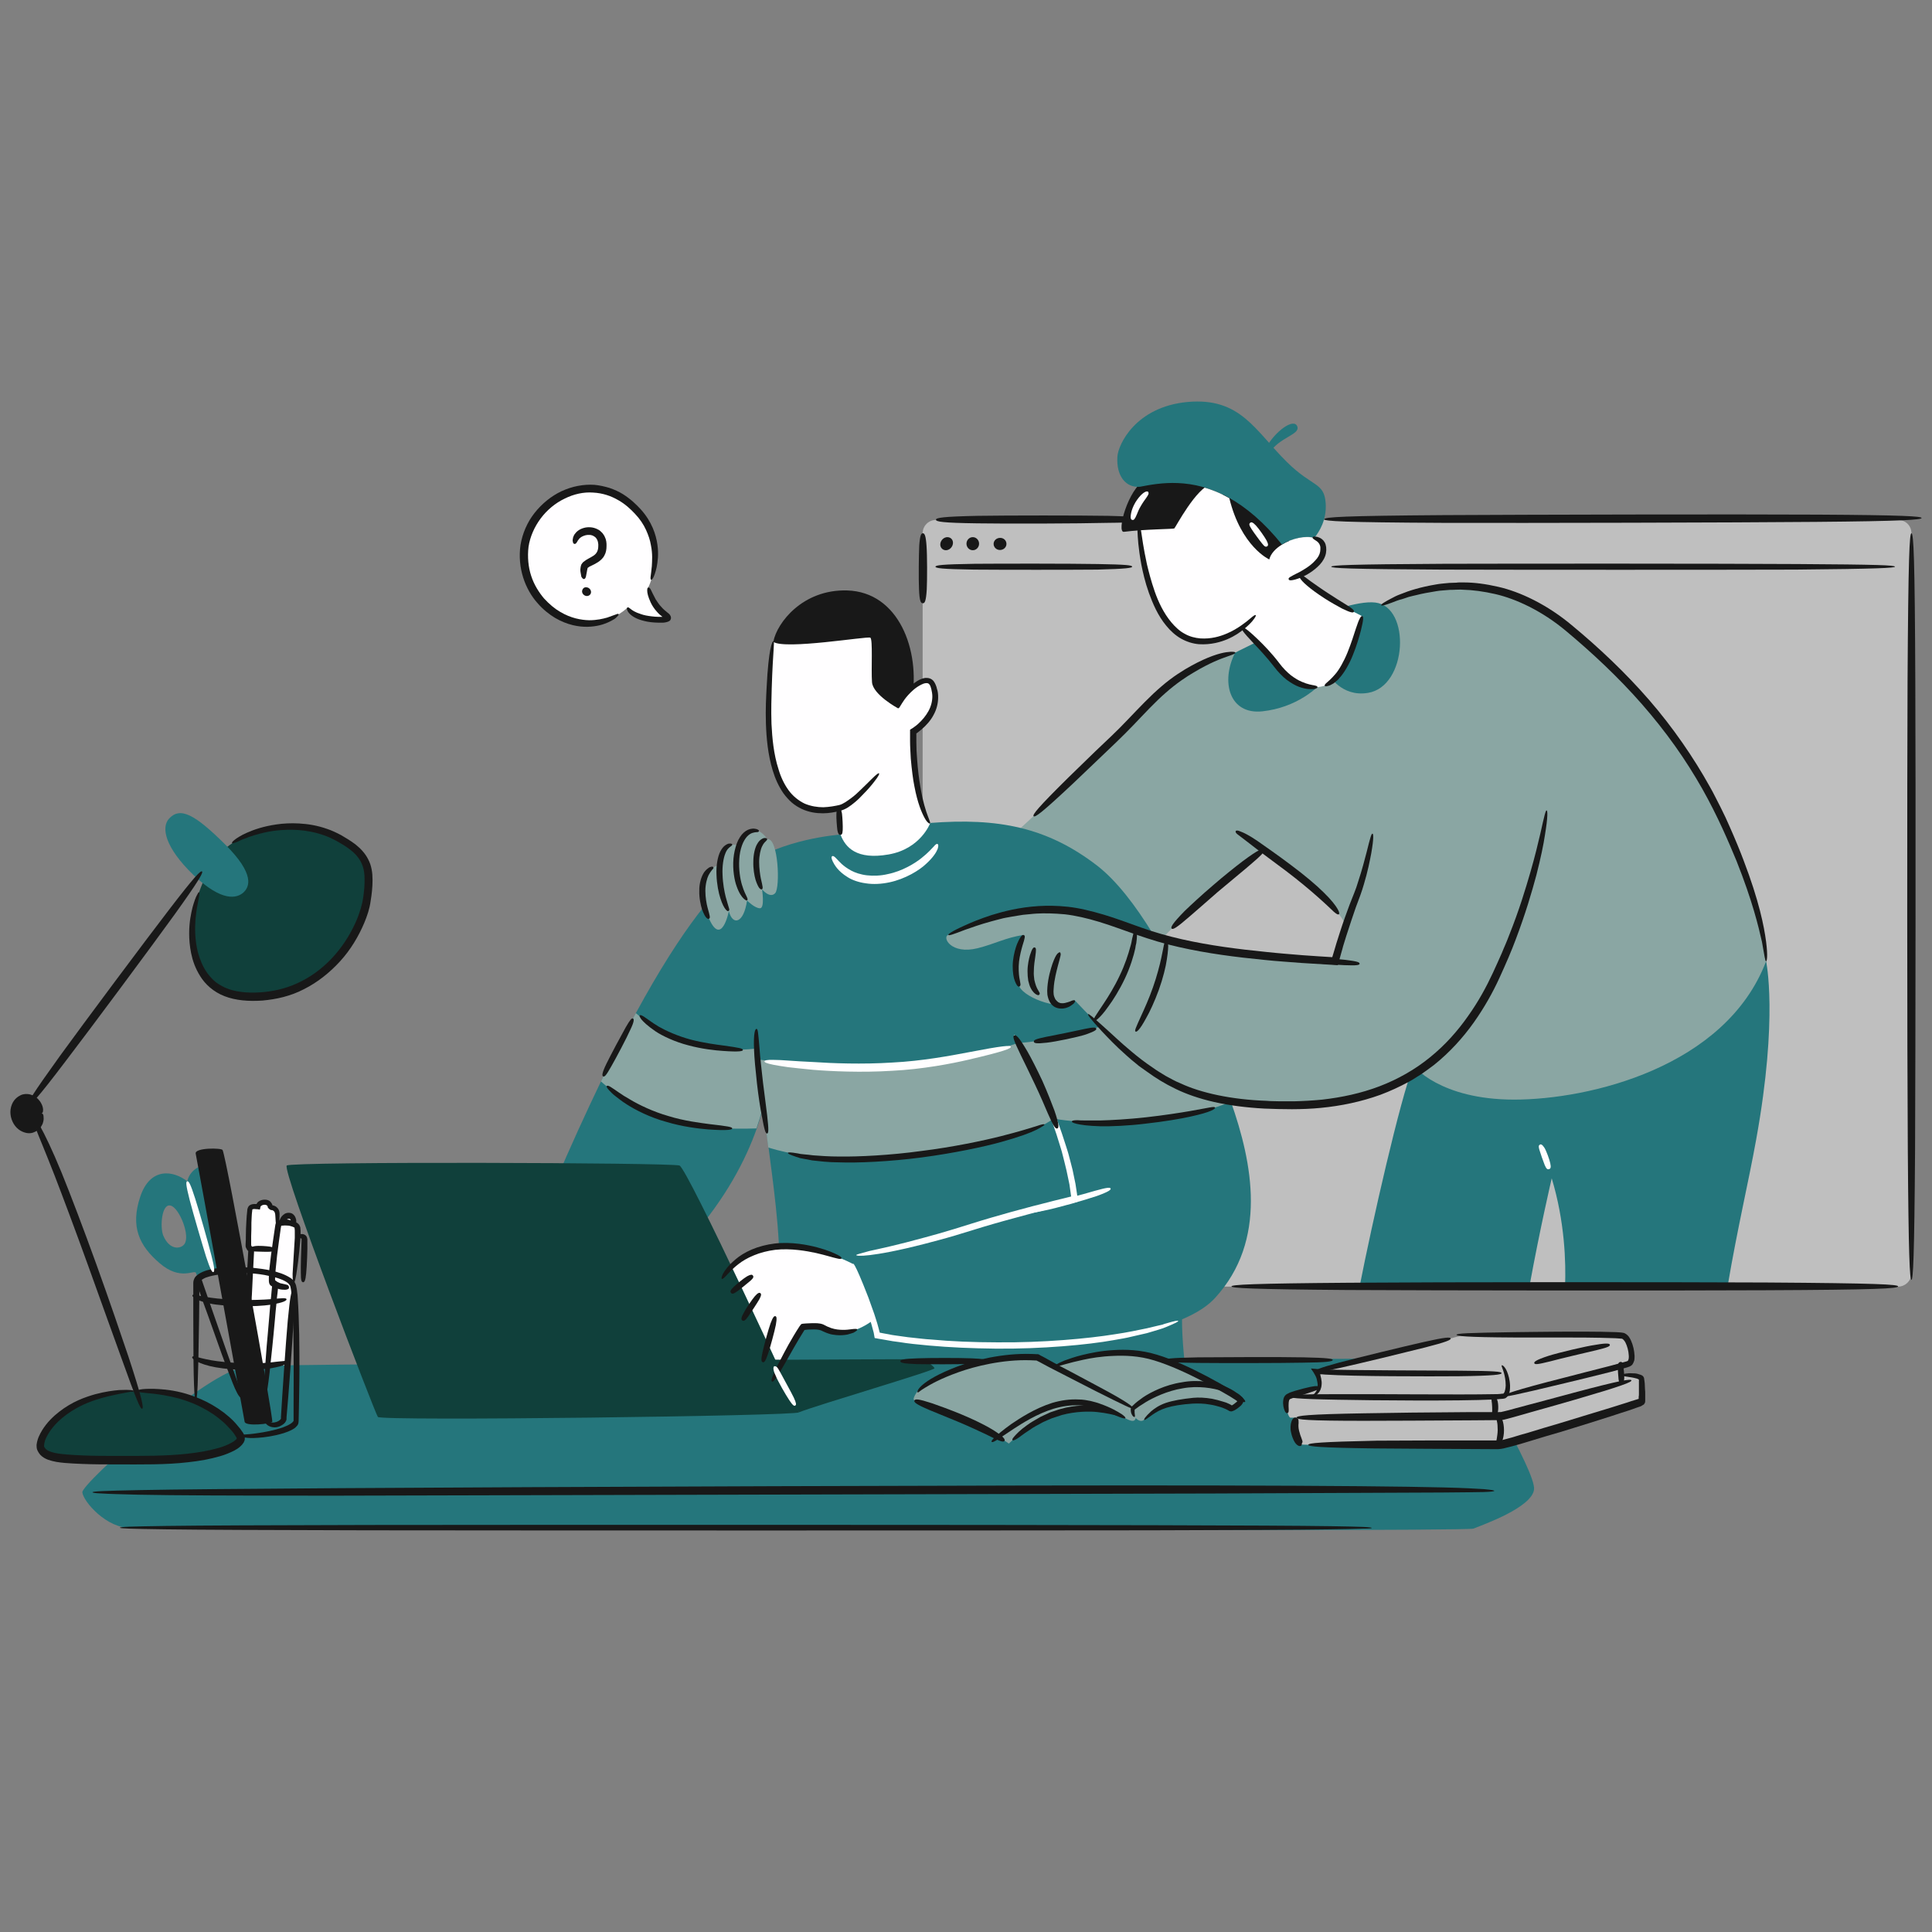 <?xml version="1.0" encoding="UTF-8"?>
<!-- Generator: Adobe Illustrator 27.7.0, SVG Export Plug-In . SVG Version: 6.00 Build 0)  -->
<svg xmlns="http://www.w3.org/2000/svg" xmlns:xlink="http://www.w3.org/1999/xlink" version="1.1" id="Layer_1" x="0px" y="0px" viewBox="0 0 384 384" style="enable-background:new 0 0 384 384;" xml:space="preserve">
<rect x="0" y="0" width="384" height="384" fill="#808080" stroke="none"/>
<style type="text/css">
	.st0{fill:#181818;}
	.st1{fill:#FFFEFF;}
	.st2{fill:#25767C;}
	.st3{fill:#10403B;}
	.st4{fill:#BFBFBF;}
	.st5{fill:#8AA6A3;}
	.st6{fill:none;stroke:#353535;stroke-width:0.2;stroke-miterlimit:10;}
</style>
<g>
	<path class="st0" d="M153.724,127.466c0.722-3.659,5.777-10.351,14.636-10.111c10.255,0.289,14.588,11.844,12.903,21.762   l-2.744,3.515c0,0-9.388-3.178-7.414-13.914C171.105,128.717,154.447,131.125,153.724,127.466z"></path>
	<path class="st1" d="M58.974,243.785c-0.096-0.144-0.289-0.289-0.481-0.385c0.048-0.77-0.337-1.589-0.867-1.733   c-0.578-0.144-1.348,0.241-1.589,1.348c-0.433,0.048-0.77,0.241-0.818,0.53c0,0.096-0.048,0.289-0.096,0.578   c0-1.444,0.048-2.407,0-2.648c-0.048-1.637-1.396-1.396-1.396-1.396c-0.096-1.685-2.407-1.204-2.504-0.193   c0,0-1.444-0.241-1.637,0.385c-0.241,0.867-0.385,7.27-0.337,7.511c0.193,0.674,0.626,0.53,0.578,1.011   c-0.048,0.481-0.53,9.774-0.53,9.774l1.878,21.81l1.155,0.385c0,0.722,0,1.156,0.048,1.3c1.348,2.407,3.996,0.867,3.996,0   s1.781-24.458,1.926-26.961C58.541,252.451,59.6,244.652,58.974,243.785z"></path>
	<path class="st2" d="M42.364,231.797c-1.444-0.77-4.478,0.193-5.152,2.985c-2.792-2.167-7.366-2.841-9.34,3.081   c-1.974,5.922-0.241,9.725,3.9,13.24c4.092,3.515,6.837,1.204,7.174,1.878c0.048,0.096,0.193,0.53,0.433,1.252   c0.915-1.107,3.852-1.685,7.174-1.733C44.867,242.052,43.038,232.182,42.364,231.797z M36.635,247.3   c-0.722,0.963-2.937,1.252-4.189-1.733c-0.674-1.637-0.337-6.548,1.541-5.922C35.672,240.174,37.886,245.663,36.635,247.3z"></path>
	<path class="st3" d="M42.605,171.085c3.9-6.163,16.225-9.051,24.602-4.574c5.826,3.129,6.692,5.681,5.826,12.085   c-0.867,6.403-7.607,18.151-20.077,19.403c-6.885,0.722-10.881-1.155-13.047-5.344C37.212,187.503,37.501,179.126,42.605,171.085z"></path>
	<path class="st4" d="M379.912,105.993v147.084c0,1.444-1.204,2.648-2.648,2.648H186.03c-1.444,0-2.648-1.155-2.648-2.648V105.993   c0-1.444,1.155-2.648,2.648-2.648h191.234C378.756,103.345,379.912,104.5,379.912,105.993z"></path>
	<path class="st1" d="M180.638,145.905c4.574-2.6,6.114-6.5,4.815-9.725c-1.204-2.937-6.307,1.733-6.933,4.622   c0,0-5.007-2.696-5.2-5.2c-0.193-2.504,0.193-8.57-0.337-8.859c-0.53-0.337-16.995,2.455-19.306,0.818   c0,0-0.674,1.926-0.963,12.662c-0.289,11.892,2.407,23.351,14.107,20.51C171.346,159.579,180.638,145.905,180.638,145.905z"></path>
	<path class="st2" d="M217.902,246.192c0,0-9.918,10.785-26.095,13.962c-6.259,1.204-13.144,0.433-19.306-0.963   c-9.774-2.263-17.621-6.114-17.621-6.114c0.289-7.848-1.396-19.21-2.118-24.939c-0.096-0.722-0.193-1.348-0.241-1.878   c-0.193-1.541-0.481-3.611-0.867-5.97c-0.433-2.937-0.915-6.355-1.204-9.677v-0.048c-0.144-2.07-0.193-4.141-0.096-6.066   c0,0,50.264-5.585,54.501-1.155c0.578,0.578,1.252,1.83,1.974,3.515c1.589,3.755,3.418,9.725,5.152,15.936   C215.11,234.108,217.902,246.192,217.902,246.192z"></path>
	<g>
		<path class="st2" d="M154.976,258.758c1.637,10.111-0.867,17.862-0.867,17.862s82.521,1.733,82.281,1.107    c-0.241-0.626-2.504-16.755-0.867-20.125L154.976,258.758z"></path>
	</g>
	<path class="st2" d="M26.187,303.678c-4.959,0.241-9.677-5.296-9.822-7.077c-0.096-1.781,24.891-24.217,32.546-24.987   c7.703-0.818,166.68-0.818,195.374-1.3c28.695-0.481,47.52-0.144,47.52-0.144s13.577,22.339,13.096,25.902   c-0.481,3.563-10.014,6.933-12.036,7.751C290.939,304.593,26.187,303.678,26.187,303.678z"></path>
	<path class="st5" d="M197.537,169.449c10.303-9.292,18.584-17.381,24.65-23.351s8.859-10.062,16.177-13.866   c7.366-3.803,9.966-2.792,24.362-2.022c0,0,4.67-7.463,15.166-11.459c10.496-3.996,22.677-3.418,33.943,5.97   c11.266,9.388,23.062,21.473,31.15,39.431c8.088,17.958,8.088,26.913,8.088,26.913s-0.915,27.395-16.61,31.198   c-15.695,3.803-47.134,0-47.134,0l-6.403-10.448c0,0-7.703-16.225-10.785-22.388c-3.081-6.114-2.022-8.57-18.777-20.462   c0,0-14.973,10.688-24.458,22.099L197.537,169.449z"></path>
	<path class="st1" d="M171.057,252.114c-2.744-1.83-9.148-4.381-14.973-4.381c-5.248,0-9.966,2.167-12.662,6.451l10.014,20.462   c0,0,5.007-9.533,6.114-10.881c0,0,2.889-0.385,3.9,0.096c1.348,0.674,5.777,3.033,12.422-3.466L171.057,252.114z"></path>
	<path class="st2" d="M241.494,257.988c-9.629,10.544-49.542,11.073-67.163,7.463c-0.241-1.396-1.011-3.803-1.878-6.307   c-1.637-4.622-3.611-9.629-3.611-9.629c3.37,0.144,14.588-2.504,23.062-5.2c8.474-2.744,21.714-5.922,21.714-5.922   c-0.626-5.537-2.167-11.122-3.948-15.984c-3.081-8.522-6.692-14.781-6.837-14.781c-0.241,0-51.179,12.662-51.179,12.662l0,0   c-0.337,1.252-0.77,2.6-1.252,4.044c-2.167,6.114-6.066,13.77-13.288,21.954l-26.961-10.833c3.274-7.703,6.403-14.492,9.292-20.51   c2.455-5.055,4.718-9.533,6.933-13.577c9.292-17.092,16.225-25.228,21.28-29.032c7.655-5.681,19.354-6.451,19.354-6.451   l17.814-2.311c13.625-1.059,23.302,0.867,33.172,8.425c7.8,6.018,15.118,19.74,20.366,31.487c1.396,3.129,2.648,6.066,3.707,8.762   c0.818,2.07,1.733,4.285,2.552,6.644C248.956,231.171,251.989,246.529,241.494,257.988z"></path>
	<path class="st3" d="M135.044,231.652c1.493,0.385,23.736,48.386,23.736,49.06c0,0.722-83.099,1.781-83.677,0.915   c-0.626-0.915-19.162-49.157-18.103-49.975C58.059,230.834,133.022,231.075,135.044,231.652z"></path>
	<path class="st1" d="M181.649,143.113c-0.481,7.077,0.674,16.658,3.226,20.51c0,0-1.878,5.103-8.281,6.211   c-6.355,1.107-8.57-1.396-9.533-3.948c0,0-0.193-6.548-0.722-8.377C165.809,155.775,181.649,143.113,181.649,143.113z"></path>
	<path class="st0" d="M243.13,96.556c0.144,0.096,11.988,6.5,13.433,11.988l-3.996,4.092   C252.567,112.637,242.119,107.1,243.13,96.556z"></path>
	<path class="st1" d="M254.06,115.526c-4.237,8.666-10.255,12.422-15.84,11.94c-5.537-0.481-9.581-6.933-11.218-17.525   c-1.011-6.548-0.77-10.833-0.433-13.144c3.996-0.77,10.399-1.926,17.766,2.215c2.359,9.677,7.944,12.181,7.944,12.181   c0.289-1.155,1.252-2.167,2.504-2.937c2.022-1.252,4.718-1.83,6.451-1.3c0.915,0.289,1.589,0.867,1.685,1.83   C263.448,112.685,256.515,115.381,254.06,115.526z"></path>
	<path class="st2" d="M245.49,129.728c-2.937,5.826-1.107,12.373,5.44,11.651c6.596-0.722,11.17-4.478,13.144-7.318   c0,0,2.504,4.526,7.8,3.659c7.896-1.252,8.57-17.092,1.492-17.958C266.337,118.896,245.49,129.728,245.49,129.728z"></path>
	<g>
		<path class="st1" d="M258.2,114.178c3.37,3.755,12.518,8.281,12.518,8.281c-0.963,3.178-2.889,12.133-7.463,13.818    c-1.926,0.722-6.018,0.481-9.436-3.996c-3.418-4.526-10.496-10.736-10.496-10.736l12.036-9.677L258.2,114.178z"></path>
	</g>
	<path class="st0" d="M223.391,105.704c4.141-0.53,9.725-0.53,10.014-0.674c0.241-0.193,4.333-8.088,7.414-8.859   c0,0-2.648-4.766-13.24-0.77C224.209,97.182,221.85,105.896,223.391,105.704z"></path>
	<path class="st2" d="M261.233,106.908c-1.733-0.53-4.478,0.096-6.451,1.3c-3.611-4.478-7.126-7.366-10.448-9.244   c-7.414-4.141-13.818-2.985-17.766-2.215c-2.792,0.241-4.718-2.118-4.478-5.97c0.144-2.455,3.659-9.918,13.914-10.881   c10.592-0.963,13.433,5.681,19.788,11.94c5.103,5.055,7.414,3.948,7.703,8.233C263.689,103.345,262.244,105.656,261.233,106.908z"></path>
	<path class="st2" d="M251.7,88.901c1.733-3.178,5.537-5.97,6.163-4.092c0.53,1.589-3.611,2.118-5.537,5.2L251.7,88.901z"></path>
	<path class="st2" d="M349.051,226.501c-1.541,8.57-3.659,17.284-5.681,29.176h-32.306c0.193-4.718-0.048-12.903-2.648-21.473   c0,0-2.311,9.87-4.429,21.473h-33.75c2.504-12.759,8.04-37.168,10.688-43.861c0,0,5.2,6.74,20.028,6.74   c14.877,0,42.031-6.403,50.071-27.491C351.024,191.066,353.48,202.091,349.051,226.501z"></path>
	<path class="st5" d="M307.357,161.119c0,0-1.878,15.695-10.255,33.269c-8.377,17.573-21.81,25.421-41.116,25.325   c-19.258-0.096-26.48-4.574-38.516-16.899c-1.252-1.252-2.504-2.6-3.9-4.044c-2.07,2.455-9.774-0.241-10.977-2.696   c-1.348-2.841-0.818-6.74,0.867-10.255c-3.707,0.578-5.537,1.733-9.148,2.648c-5.248,1.3-7.077-2.118-5.874-2.648   c4.574-2.167,15.599-7.126,27.539-4.092c3.755,0.963,6.548,2.07,9.629,3.178c6.74,2.407,15.214,4.815,39.527,6.163   c0,0,1.878-6.837,4.141-12.47c2.263-5.633,3.515-13.384,3.611-14.877C273.029,162.275,286.847,149.516,307.357,161.119z"></path>
	<path class="st0" d="M189.4,108.063c-0.096,0.722-0.722,1.3-1.396,1.3c-0.674,0-1.204-0.578-1.107-1.3s0.722-1.3,1.396-1.3   C189.015,106.763,189.496,107.341,189.4,108.063z"></path>
	<path class="st0" d="M200.04,108.111c0,0.674-0.578,1.204-1.3,1.204c-0.674,0-1.252-0.53-1.252-1.204   c0-0.674,0.578-1.204,1.3-1.204C199.511,106.908,200.04,107.437,200.04,108.111z"></path>
	<ellipse class="st0" cx="193.348" cy="108.063" rx="1.252" ry="1.3"></ellipse>
	<path class="st1" d="M124.741,120.773c1.011,2.648,7.944,2.792,7.992,2.118c0.096-0.674-2.744-1.252-3.9-6.114   c0,0,4.911-9.533-3.611-16.755c-8.907-7.511-20.51,0.144-21.04,9.485C103.605,120.629,115.978,128.525,124.741,120.773z"></path>
	<path class="st0" d="M115.689,117.596c0.048,0.481,0.481,0.867,0.963,0.867c0.481,0,0.867-0.385,0.818-0.867   c-0.048-0.481-0.481-0.867-0.963-0.867C116.026,116.681,115.689,117.114,115.689,117.596z"></path>
	<path class="st5" d="M143.036,171.904c-2.504,0.53-4.959,3.659-2.311,10.207c2.648,6.548,4.141-1.011,4.141-1.011   c0.77,2.985,2.985,2.407,3.611-2.118c0,0,1.589,1.589,2.6,1.541c0.963-0.048,0.385-3.755,0.385-3.755s1.541,1.878,2.6,0.77   s0.626-11.122-1.541-10.736c0,0-2.985-4.911-5.874,1.3C146.599,168.149,143.806,166.415,143.036,171.904z"></path>
	<path class="st3" d="M158.78,280.713c3.9-1.541,26.961-8.281,26.961-8.762c0-0.241-1.685-1.637-2.359-1.733   c-1.252-0.193-29.08,0.144-29.706,0C153.05,270.073,158.78,280.713,158.78,280.713z"></path>
	<path class="st5" d="M206.203,269.735c4.574,2.552,18.488,9.581,18.969,10.207c0.481,0.626,0.915,1.444,0.433,2.215   c-0.433,0.77-2.263-0.433-2.937-0.915c-0.674-0.433-11.41-5.007-22.147,5.681c-4.285-3.033-10.062-5.392-18.777-8.618   c-0.674-0.241,1.107-2.6,1.685-2.937C183.96,275.08,194.022,268.917,206.203,269.735z"></path>
	<path class="st5" d="M208.225,272.239c4.959-2.504,14.01-4.526,20.895-2.552c6.885,1.926,17.284,8.185,17.525,8.618   c0.241,0.481-1.733,1.878-1.974,1.637s-3.611-2.022-8.233-1.493c-4.622,0.53-6.403,1.204-9.003,3.707   c-0.915,0.915-2.648-0.77-2.215-2.263C224.835,279.316,208.225,272.239,208.225,272.239z"></path>
	<path class="st4" d="M326.278,274.02c-0.096-0.289-1.204-0.77-3.948-0.722c-0.048-0.481-0.048-1.059-0.144-1.733   c0.915-0.241,1.541-0.433,1.733-0.53c1.204-0.626,0.193-5.152-1.204-5.585c-1.589-0.481-26.913,0.193-32.546,0.096   c0,0-16.032,4.141-28.647,6.981c0,0,0.048,0.048,0.144,0.144c0.53,0.626,0.867,1.926,0.578,3.033   c-2.215,0.578-5.344,1.444-6.114,1.83c-1.156,0.626-0.144,4.189,0.337,4.237c0.048,0,0.481,0,1.204,0   c-1.107,2.359,0.53,5.2,1.011,5.344c0.53,0.144,38.131,0.048,39.335,0.096c1.156,0.048,28.021-8.281,28.213-8.522   C326.47,278.498,326.374,274.357,326.278,274.02z"></path>
	<path class="st0" d="M8.229,221.301c0.144,1.733-0.963,3.129-2.407,3.129c-1.493,0-2.744-1.396-2.889-3.129   c-0.144-1.733,0.963-3.129,2.407-3.129C6.833,218.172,8.132,219.568,8.229,221.301z"></path>
	<path class="st3" d="M8.084,287.934c1.059,2.263,4.622,2.359,20.366,2.359s19.595-3.274,19.403-4.429   c-0.193-1.155-6.114-9.773-20.606-9.388C11.695,276.909,7.266,286.153,8.084,287.934z"></path>
	<path class="st2" d="M33.601,162.708c2.215-2.407,5.103-0.867,11.122,5.103c6.018,5.97,4.863,8.474,3.659,9.581   c-1.252,1.107-4.141,2.022-9.918-3.466C32.735,168.389,32.013,164.441,33.601,162.708z"></path>
	<path class="st0" d="M38.897,229.293c-0.241-1.204,5.103-1.155,5.344-0.722c0.818,1.637,10.159,53.586,9.87,54.019   c-0.337,0.433-5.296,0.963-5.489,0C48.43,281.627,39.379,231.652,38.897,229.293z"></path>
	<g>
		<path class="st5" d="M244.671,218.942c-8.04,3.611-23.928,4.815-32.739,3.755c-0.818-0.096-1.589-0.193-2.263-0.337    c-0.096,0-0.144-0.048-0.241-0.048c-8.666,6.403-39.287,11.17-56.715,5.777c-0.096-0.722-0.193-1.348-0.241-1.878    c-0.193-1.541-0.481-3.611-0.867-5.97c-0.337,1.252-0.77,2.6-1.252,4.044c-10.64,0.337-21.232-0.77-30.909-9.34    c2.455-5.055,4.718-9.533,6.933-13.577c5.777,4.959,15.695,8.137,23.928,7.029l0.144,2.118v0.048    c25.758,3.322,39.287,0.818,51.997-3.274c1.252-0.048,2.744-0.241,4.333-0.481c4.815-0.818,10.351-2.359,11.892-2.744l19.74-0.481    c1.396,3.129,2.648,6.066,3.707,8.762C242.938,214.368,243.853,216.631,244.671,218.942z"></path>
	</g>
	<g>
		<path class="st0" d="M351.024,191.066c0.144,0,0.385-0.915,0-3.9c-0.385-2.985-1.396-8.137-4.478-16.177    c-0.722-1.926-1.637-4.141-2.744-6.644c-0.53-1.252-1.155-2.552-1.829-3.9c-0.722-1.348-1.348-2.744-2.167-4.141    c-3.129-5.633-7.27-11.699-12.036-17.188c-4.766-5.489-10.111-10.496-15.166-14.684c-5.055-4.285-10.544-6.837-14.829-7.8    c-2.504-0.578-4.766-0.867-6.837-0.867c-0.241,0-0.53,0-0.77,0s-0.481,0-0.722,0.048c-0.481,0-0.963,0.048-1.396,0.048    c-0.915,0.096-1.781,0.144-2.552,0.289c-3.178,0.53-5.44,1.252-7.077,1.926c-0.818,0.289-1.444,0.626-1.974,0.915    c-0.53,0.289-0.915,0.481-1.204,0.674c-0.578,0.337-0.77,0.53-0.722,0.626s0.289,0.096,0.915-0.096    c0.337-0.096,0.722-0.241,1.252-0.433c0.53-0.193,1.156-0.481,1.974-0.674c0.385-0.144,0.818-0.241,1.3-0.433    c0.481-0.144,1.011-0.241,1.589-0.385c1.107-0.289,2.455-0.53,3.948-0.77c0.77-0.144,1.589-0.144,2.455-0.241    c0.433-0.048,0.867,0,1.348-0.048c0.481,0,0.915-0.048,1.444,0c1.974,0.048,4.14,0.337,6.451,0.867    c3.996,0.915,9.244,3.274,14.155,7.414c4.959,4.141,10.255,9.051,14.973,14.444c2.359,2.696,4.574,5.489,6.596,8.329    c2.022,2.841,3.804,5.681,5.392,8.474c3.129,5.537,5.296,10.688,6.837,14.396c3.178,7.992,4.381,13.096,5.055,16.081    C350.736,190.151,350.832,191.066,351.024,191.066z"></path>
	</g>
	<g>
		<path class="st0" d="M245.538,129.728c0-0.144-0.433-0.289-1.781-0.096c-1.348,0.193-3.659,0.867-6.981,2.696    c-1.589,0.867-3.755,2.215-5.922,4.092c-2.215,1.878-4.381,4.189-6.596,6.5c-2.167,2.311-4.526,4.478-6.596,6.451    c-2.07,2.022-3.852,3.755-5.2,5.055c-6.259,6.163-7.27,7.511-7.029,7.8c0.289,0.289,1.589-0.626,7.992-6.644    c1.348-1.3,3.178-3.033,5.248-5.007c2.07-1.974,4.381-4.141,6.596-6.451c2.215-2.311,4.333-4.622,6.451-6.451    c2.07-1.83,4.092-3.178,5.585-4.044c3.226-1.926,5.344-2.696,6.596-3.129C245.153,130.066,245.538,129.921,245.538,129.728z"></path>
	</g>
	<g>
		<path class="st0" d="M232.875,184.566c0.241,0.241,0.915-0.096,3.515-2.359c1.252-1.059,3.418-2.985,5.633-4.911    c2.263-1.878,4.478-3.755,5.826-4.863c3.081-2.6,3.611-3.226,3.37-3.563c-0.241-0.289-1.011-0.096-4.237,2.311    c-1.396,1.059-3.707,2.889-5.922,4.815c-2.263,1.926-4.381,3.9-5.585,5.055C232.972,183.603,232.635,184.325,232.875,184.566z"></path>
	</g>
	<g>
		<path class="st0" d="M216.265,201.562c-0.144,0.096,0.433,0.915,2.696,3.37c1.155,1.204,2.696,2.889,5.007,4.911    c0.578,0.53,1.204,1.059,1.878,1.589c0.337,0.289,0.674,0.578,1.059,0.818c0.385,0.289,0.77,0.53,1.155,0.818    c1.589,1.155,3.418,2.311,5.633,3.37c2.07,1.011,4.67,1.926,7.655,2.6c2.985,0.674,6.355,1.107,9.918,1.3    c3.563,0.144,7.414,0.241,11.314-0.144c3.948-0.385,7.944-1.204,11.796-2.6c1.926-0.722,3.803-1.589,5.585-2.552    c0.915-0.481,1.733-1.059,2.6-1.589c0.818-0.578,1.637-1.155,2.455-1.781c3.129-2.504,5.777-5.44,7.896-8.425    s3.803-6.018,5.103-8.859c1.3-2.841,2.407-5.392,3.226-7.607c1.974-5.2,3.226-9.485,4.141-12.903    c0.867-3.418,1.396-5.97,1.685-7.896c0.626-3.803,0.53-4.863,0.337-4.911c-0.193-0.048-0.433,0.963-1.252,4.622    c-0.433,1.83-1.011,4.333-1.974,7.655c-0.963,3.322-2.215,7.511-4.237,12.566c-0.193,0.53-0.433,1.107-0.674,1.685    c-0.241,0.578-0.53,1.204-0.77,1.83c-0.53,1.252-1.156,2.552-1.781,3.948c-1.3,2.792-2.889,5.729-4.959,8.618    c-2.022,2.889-4.526,5.729-7.511,8.137c-2.937,2.407-6.403,4.381-10.062,5.777c-3.659,1.396-7.559,2.215-11.362,2.648    c-1.926,0.193-3.803,0.289-5.633,0.337c-0.915,0-1.83,0-2.744,0c-0.915-0.048-1.781,0-2.696-0.096    c-7.029-0.241-13.096-1.589-17.092-3.466c-1.107-0.433-2.07-1.011-2.985-1.493c-0.915-0.578-1.781-1.059-2.552-1.637    c-1.589-1.059-2.937-2.118-4.141-3.129c-0.578-0.481-1.107-0.963-1.637-1.396c-0.481-0.433-0.963-0.867-1.396-1.252    c-0.867-0.77-1.589-1.493-2.215-2.022C217.18,202.091,216.41,201.465,216.265,201.562z"></path>
	</g>
	<g>
		<path class="st0" d="M202.64,196.073c0.096-0.048,0.193-0.193,0.193-0.433c-0.048-0.289-0.096-0.674-0.241-1.396    c-0.096-0.674-0.193-1.878-0.048-3.129c0.144-1.204,0.481-2.455,0.674-3.129c0.53-1.637,0.578-2.022,0.289-2.118    c-0.241-0.144-0.626,0.048-1.348,1.733c-0.289,0.722-0.674,2.022-0.818,3.37c-0.144,1.348,0,2.696,0.193,3.466    c0.241,0.818,0.481,1.252,0.674,1.493C202.399,196.121,202.496,196.121,202.64,196.073z"></path>
	</g>
	<g>
		<path class="st0" d="M188.485,185.818c0.096,0.193,0.818-0.048,3.322-1.011c1.252-0.433,2.937-1.059,5.248-1.685    c0.578-0.144,1.204-0.337,1.83-0.481c0.674-0.193,1.348-0.289,2.118-0.433c0.722-0.144,1.541-0.241,2.359-0.385    c0.818-0.048,1.733-0.193,2.648-0.241c1.589-0.096,3.515-0.048,5.633,0.144c2.118,0.241,4.381,0.77,6.789,1.493    s4.911,1.685,7.559,2.6c2.648,0.915,5.44,1.781,8.281,2.407c5.681,1.3,11.507,2.022,16.899,2.552    c2.696,0.289,5.248,0.433,7.607,0.626c2.6,0.144,5.007,0.289,7.126,0.433c0.241-0.915,0.481-1.685,0.674-2.407    c0.144-0.53,0.289-0.963,0.385-1.396c0.241-0.818,0.433-1.444,0.626-2.022c0.674-2.118,1.3-3.948,1.878-5.633    c0.626-1.637,1.204-3.178,1.589-4.526c0.818-2.696,1.204-4.766,1.492-6.259c0.53-3.033,0.433-3.9,0.241-3.9    c-0.193-0.048-0.433,0.722-1.156,3.659c-0.385,1.444-0.867,3.418-1.733,6.018c-0.193,0.674-0.433,1.348-0.722,2.07    c-0.289,0.722-0.578,1.493-0.915,2.311c-0.626,1.685-1.3,3.515-1.974,5.633c-0.193,0.626-0.385,1.252-0.674,2.118    c-0.193,0.722-0.481,1.589-0.818,2.744c-1.733-0.096-3.707-0.241-5.826-0.385c-2.359-0.193-4.863-0.385-7.511-0.674    c-5.296-0.53-11.025-1.252-16.562-2.504c-2.744-0.626-5.489-1.396-8.04-2.311c-2.6-0.915-5.103-1.878-7.559-2.6    c-2.455-0.722-4.815-1.3-7.029-1.541c-2.167-0.241-4.189-0.241-5.826-0.144c-3.9,0.241-6.981,1.059-9.34,1.781    c-2.359,0.77-4.092,1.493-5.344,2.07C189.063,185.144,188.437,185.674,188.485,185.818z"></path>
	</g>
	<g>
		<path class="st0" d="M225.654,184.903c-0.144,0-0.241,0.144-0.385,0.626c-0.048,0.289-0.144,0.626-0.241,1.011    c-0.048,0.241-0.096,0.481-0.144,0.77c-0.048,0.289-0.144,0.578-0.241,0.915c-0.337,1.3-1.059,3.563-2.118,5.729    c-1.011,2.167-2.311,4.237-3.081,5.392c-0.915,1.396-1.493,2.215-1.781,2.696c-0.289,0.481-0.289,0.722-0.193,0.818    s0.289,0.048,0.722-0.337c0.433-0.385,1.155-1.107,2.118-2.504c0.867-1.155,2.215-3.274,3.274-5.537    c1.059-2.215,1.781-4.622,2.07-6.018c0.048-0.385,0.096-0.674,0.193-1.011c0.048-0.289,0.048-0.578,0.096-0.818    c0.048-0.481,0.048-0.818,0-1.107C225.894,185.048,225.798,184.903,225.654,184.903z"></path>
	</g>
	<g>
		<path class="st0" d="M210.729,189.333c-0.048-0.048-0.096-0.096-0.193-0.048c-0.096,0.048-0.241,0.144-0.385,0.289    c-0.289,0.337-0.578,0.915-0.963,1.974c-0.337,1.011-0.867,2.744-1.011,4.67c-0.048,0.481-0.048,0.963,0,1.493    c0.096,0.53,0.241,1.011,0.481,1.444c0.241,0.433,0.626,0.818,1.011,1.011c0.385,0.193,0.818,0.289,1.155,0.289    c0.77,0.048,1.3-0.193,1.733-0.385c0.385-0.241,0.626-0.433,0.818-0.578c0.337-0.337,0.337-0.53,0.241-0.626    c-0.096-0.096-0.241-0.096-0.626,0.048c-0.193,0.096-0.433,0.193-0.77,0.289c-0.337,0.096-0.77,0.241-1.252,0.193    c-0.193,0-0.433-0.096-0.626-0.193c-0.193-0.144-0.385-0.337-0.578-0.578c-0.144-0.289-0.289-0.626-0.337-0.963    c-0.048-0.385-0.048-0.818,0-1.204c0.096-1.733,0.578-3.466,0.818-4.429c0.289-1.011,0.433-1.637,0.53-2.022    c0.048-0.193,0.048-0.289,0.048-0.385C210.777,189.429,210.777,189.381,210.729,189.333z"></path>
	</g>
	<g>
		<path class="st1" d="M306.057,227.512c-0.241,0.144-0.289,0.337-0.096,1.011c0.193,0.674,0.77,2.311,1.059,3.033    c0.337,0.818,0.578,0.915,0.867,0.818c0.289-0.096,0.433-0.289,0.241-1.155c-0.144-0.722-0.77-2.455-1.156-3.081    C306.538,227.464,306.249,227.367,306.057,227.512z"></path>
	</g>
	<g>
		<path class="st0" d="M245.586,165.26c0,0.193,0.048,0.337,0.578,0.722c0.674,0.481,1.493,1.155,2.889,2.215    c1.396,1.107,3.996,2.985,6.548,4.911c2.552,1.926,5.007,3.996,6.403,5.248c1.637,1.444,2.552,2.359,3.129,2.889    c0.578,0.481,0.818,0.578,0.963,0.481c0.144-0.096,0.144-0.385-0.241-1.059c-0.385-0.674-1.204-1.781-2.792-3.322    c-1.348-1.348-3.852-3.466-6.452-5.392c-2.6-1.974-5.2-3.755-6.692-4.815c-1.637-1.107-2.696-1.637-3.37-1.878    C245.923,164.971,245.586,165.067,245.586,165.26z"></path>
	</g>
	<g>
		<path class="st0" d="M205.673,188.322c-0.241-0.096-0.53,0.144-0.963,1.541c-0.193,0.674-0.481,1.878-0.481,3.178    c0,0.626,0.048,1.3,0.144,1.878c0.144,0.578,0.289,1.107,0.481,1.444c0.433,0.867,0.915,1.204,1.204,1.348    c0.337,0.144,0.433,0.096,0.53-0.048s0.096-0.289-0.048-0.481c-0.096-0.241-0.385-0.578-0.626-1.252    c-0.096-0.289-0.241-0.722-0.337-1.204c-0.048-0.481-0.144-1.059-0.096-1.637c0-1.155,0.193-2.263,0.289-2.937    C205.962,188.755,205.962,188.418,205.673,188.322z"></path>
	</g>
	<g>
		<path class="st0" d="M270.236,191.547c0-0.289-0.433-0.481-2.841-0.77c-2.263-0.241-8.04-0.722-10.448-0.818    c-2.792-0.144-3.322,0-3.37,0.289c0,0.289,0.481,0.53,3.274,0.818c2.359,0.241,8.137,0.674,10.399,0.77    C269.659,191.932,270.188,191.836,270.236,191.547z"></path>
	</g>
	<g>
		<path class="st0" d="M225.702,205.028c0.193,0.144,0.77-0.193,2.118-2.696c0.674-1.155,1.685-3.322,2.504-5.585    c0.818-2.263,1.396-4.622,1.589-6.018c0.144-0.818,0.193-1.493,0.241-1.974c0.048-0.53,0.048-0.915,0-1.204    c-0.048-0.578-0.144-0.722-0.289-0.77c-0.144,0-0.289,0.144-0.433,0.674c-0.096,0.289-0.144,0.626-0.241,1.107    c-0.096,0.481-0.241,1.107-0.385,1.878c-0.289,1.348-0.867,3.611-1.637,5.777c-0.77,2.215-1.733,4.333-2.263,5.489    C225.702,204.354,225.461,204.884,225.702,205.028z"></path>
	</g>
	<g>
		<path class="st0" d="M269.081,121.592c0.144-0.241-0.144-0.578-1.733-1.541c-0.77-0.481-2.118-1.3-3.418-2.167    c-1.348-0.867-2.6-1.781-3.37-2.311c-1.733-1.3-2.022-1.541-2.311-1.3c-0.096,0.096-0.144,0.241,0.096,0.578    c0.193,0.337,0.626,0.867,1.493,1.589c0.722,0.626,2.022,1.589,3.37,2.455c1.348,0.867,2.744,1.637,3.563,2.07    C268.551,121.833,268.985,121.833,269.081,121.592z"></path>
	</g>
	<g>
		<path class="st0" d="M270.766,122.459c-0.241-0.096-0.578,0.337-1.3,2.552c-0.337,1.059-0.915,2.889-1.637,4.67    c-0.722,1.781-1.685,3.466-2.407,4.285c-0.818,0.963-1.396,1.444-1.733,1.733c-0.337,0.289-0.433,0.433-0.385,0.578    c0.048,0.144,0.193,0.193,0.674,0.048c0.241-0.048,0.578-0.193,0.963-0.433c0.193-0.096,0.385-0.289,0.626-0.481    s0.481-0.385,0.674-0.674c0.867-0.915,1.926-2.696,2.648-4.526c0.77-1.878,1.3-3.755,1.589-4.863    C271.055,123.036,271.007,122.555,270.766,122.459z"></path>
	</g>
	<g>
		<path class="st0" d="M261.859,136.565c0-0.144-0.144-0.241-0.626-0.337c-0.481-0.096-1.3-0.193-2.504-0.722    c-0.578-0.241-1.348-0.674-2.167-1.3c-0.77-0.626-1.589-1.444-2.263-2.359c-1.492-1.974-3.178-3.707-4.237-4.718    c-2.407-2.311-3.033-2.6-3.226-2.359c-0.193,0.241,0.144,0.77,2.359,3.129c0.963,1.011,2.6,2.744,4.044,4.622    c0.722,0.963,1.637,1.926,2.504,2.6c0.915,0.674,1.781,1.155,2.455,1.396c1.444,0.53,2.407,0.481,2.937,0.433    C261.715,136.854,261.859,136.71,261.859,136.565z"></path>
	</g>
	<g>
		<path class="st0" d="M260.896,106.811c-0.048,0.144,0.048,0.241,0.337,0.433c0.241,0.193,0.77,0.385,1.059,1.011    c0.048,0.144,0.144,0.337,0.144,0.578c0,0.241,0,0.53-0.048,0.818c-0.096,0.578-0.433,1.204-0.963,1.733    c-0.963,1.107-2.359,1.878-3.129,2.311c-0.963,0.481-1.541,0.77-1.829,0.963c-0.337,0.193-0.385,0.337-0.337,0.481    c0.048,0.144,0.193,0.241,0.578,0.193s1.059-0.193,2.07-0.626c0.867-0.385,2.359-1.204,3.563-2.504    c0.578-0.626,1.059-1.444,1.204-2.263c0.144-0.818,0.048-1.589-0.241-2.118c-0.289-0.53-0.722-0.818-1.059-0.963    c-0.337-0.144-0.578-0.193-0.77-0.193C261.041,106.571,260.896,106.715,260.896,106.811z"></path>
	</g>
	<g>
		<path class="st0" d="M249.582,122.266c-0.096-0.096-0.385,0.048-1.156,0.722c-0.385,0.337-0.915,0.77-1.685,1.3    c-0.77,0.53-1.733,1.155-3.033,1.685c-1.252,0.53-3.033,1.059-5.152,0.915c-1.011-0.096-2.07-0.337-3.081-0.915    c-1.011-0.53-1.878-1.348-2.648-2.263c-1.541-1.83-2.6-4.092-3.322-6.163c-0.722-2.07-1.204-3.996-1.541-5.392    c-0.722-3.322-0.963-5.344-1.155-6.548c-0.193-1.155-0.337-1.493-0.481-1.493c-0.144,0-0.241,0.337-0.241,1.493    c0.048,1.204,0.144,3.226,0.77,6.644c0.289,1.444,0.722,3.418,1.493,5.585c0.77,2.118,1.781,4.526,3.466,6.548    c0.818,1.011,1.83,1.926,2.937,2.552s2.359,1.011,3.563,1.107c2.359,0.144,4.333-0.433,5.681-1.011    c1.444-0.626,2.455-1.348,3.226-1.974c0.77-0.626,1.3-1.155,1.637-1.541C249.534,122.699,249.678,122.362,249.582,122.266z"></path>
	</g>
	<g>
		<path class="st1" d="M251.845,108.593c0.241-0.144,0.289-0.385-0.096-1.155c-0.385-0.722-1.541-2.359-2.118-2.985    c-0.674-0.722-0.963-0.722-1.156-0.53c-0.241,0.193-0.241,0.433,0.289,1.252c0.433,0.674,1.637,2.311,2.118,2.889    C251.363,108.689,251.604,108.737,251.845,108.593z"></path>
	</g>
	<polygon class="st6" points="183.43,103.345 183.43,103.345 183.43,103.345  "></polygon>
	<g>
		<path class="st0" d="M381.934,102.96c0-0.337-3.466-0.578-20.558-0.674c-16.177-0.096-57.438,0-74.433,0.096    c-19.932,0.144-23.736,0.385-23.736,0.818c0,0.385,3.659,0.626,23.447,0.722c16.899,0.048,58.112-0.048,74.288-0.193    C378.275,103.586,381.934,103.297,381.934,102.96z"></path>
	</g>
	<g>
		<path class="st0" d="M227.387,103.248c0-0.337-1.204-0.578-7.174-0.722c-5.633-0.096-19.98-0.096-25.902,0    c-6.933,0.144-8.281,0.385-8.281,0.77c0,0.385,1.252,0.626,8.185,0.722c5.874,0.096,20.221,0.048,25.854-0.096    C226.087,103.874,227.387,103.634,227.387,103.248z"></path>
	</g>
	<g>
		<path class="st0" d="M183.43,105.993c-0.337,0-0.578,0.385-0.722,2.407c-0.096,1.878-0.144,6.74-0.048,8.714    c0.096,2.359,0.337,2.792,0.77,2.792c0.385,0,0.626-0.433,0.77-2.744c0.096-1.974,0.096-6.837-0.048-8.714    C184.008,106.426,183.767,105.993,183.43,105.993z"></path>
	</g>
	<g>
		<path class="st0" d="M244.767,255.677c0,0.337,3.852,0.578,22.965,0.722c18.055,0.096,64.082,0.144,83.051,0.048    c22.291-0.096,26.48-0.337,26.48-0.77c0-0.385-4.044-0.626-26.191-0.77c-18.873-0.096-64.852-0.096-82.906,0.048    C248.86,255.099,244.767,255.34,244.767,255.677z"></path>
	</g>
	<g>
		<path class="st0" d="M379.912,254.377c0.337,0,0.578-4.333,0.722-25.71c0.096-20.221,0.144-71.785,0.048-93.017    c-0.096-24.939-0.337-29.658-0.77-29.658c-0.385,0-0.626,4.574-0.77,29.321c-0.096,21.136-0.096,72.603,0.048,92.873    C379.334,249.803,379.575,254.377,379.912,254.377z"></path>
	</g>
	<g>
		<path class="st0" d="M376.638,112.637c0-0.289-3.274-0.433-19.403-0.53c-15.262-0.096-54.212-0.096-70.244-0.048    c-18.825,0.096-22.388,0.289-22.388,0.578s3.418,0.481,22.147,0.578c15.984,0.048,54.838,0.048,70.148,0    C373.171,113.07,376.638,112.878,376.638,112.637z"></path>
	</g>
	<g>
		<path class="st0" d="M225.028,112.637c0-0.289-1.155-0.433-6.789-0.53c-5.344-0.096-18.921-0.096-24.506-0.048    c-6.548,0.096-7.8,0.289-7.8,0.578s1.204,0.481,7.703,0.578c5.585,0.048,19.114,0.048,24.458,0    C223.824,113.07,225.028,112.878,225.028,112.637z"></path>
	</g>
	<g>
		<path class="st0" d="M122.959,122.073c-0.048-0.096-0.193-0.096-0.53,0.048c-0.337,0.096-0.867,0.337-1.733,0.626    c-0.867,0.241-2.022,0.53-3.611,0.53c-1.589-0.048-3.611-0.385-5.777-1.685c-1.011-0.578-2.118-1.493-3.178-2.648    c-1.011-1.204-1.974-2.696-2.552-4.478c-0.578-1.733-0.77-3.803-0.53-5.777c0.289-1.974,1.155-3.948,2.407-5.633    s2.937-3.081,4.766-3.948c1.83-0.915,3.803-1.348,5.681-1.204c1.878,0.096,3.563,0.674,4.959,1.493    c1.396,0.77,2.504,1.83,3.322,2.696c1.011,1.059,1.733,2.167,2.215,3.226c0.481,1.059,0.818,2.07,0.963,2.985    c0.385,1.83,0.241,3.226,0.193,4.237c-0.096,1.011-0.193,1.685-0.241,2.07c-0.048,0.385,0,0.578,0.096,0.626    s0.241-0.096,0.433-0.433c0.193-0.385,0.433-1.011,0.674-2.07c0.193-1.059,0.433-2.552,0.144-4.526s-1.107-4.526-3.274-6.933    c-0.915-1.011-2.07-2.118-3.611-3.081c-0.77-0.481-1.637-0.867-2.6-1.204c-0.963-0.289-1.974-0.53-3.033-0.626    c-2.118-0.144-4.429,0.289-6.5,1.252c-2.07,0.963-3.948,2.504-5.392,4.333c-1.444,1.83-2.407,4.044-2.792,6.355    c-0.337,2.263-0.096,4.526,0.53,6.5s1.637,3.707,2.792,5.007c1.155,1.348,2.407,2.311,3.515,2.985    c2.455,1.444,4.766,1.83,6.548,1.781c1.83-0.048,3.129-0.481,3.996-0.867c0.433-0.193,0.818-0.385,1.107-0.578    c0.289-0.144,0.481-0.337,0.626-0.481C122.959,122.266,123.008,122.122,122.959,122.073z"></path>
	</g>
	<g>
		<path class="st0" d="M128.833,116.777c-0.144,0.048-0.193,0.193-0.193,0.626c0,0.433,0.144,1.155,0.674,2.311    c0.241,0.53,0.674,1.252,1.3,1.926c0.144,0.193,0.337,0.337,0.53,0.53l0.289,0.241l0.241,0.193l0,0l0,0l0,0l0,0h-0.096    c-0.241,0-0.481,0-0.674,0c-0.481,0-0.915-0.048-1.348-0.096c-0.867-0.096-1.589-0.241-2.118-0.433    c-1.252-0.385-1.83-0.818-2.118-1.059c-0.289-0.241-0.433-0.337-0.578-0.289c-0.144,0.048-0.241,0.241,0,0.722    c0.241,0.481,0.963,1.204,2.311,1.685c0.578,0.193,1.396,0.433,2.311,0.53c0.481,0.048,0.963,0.096,1.444,0.096    c0.241,0,0.53,0,0.77,0h0.241c0.144,0,0.241-0.048,0.385-0.048c0.241-0.048,0.481-0.096,0.674-0.193s0.337-0.193,0.385-0.337    l0.096-0.241c0-0.096,0-0.193,0-0.241c-0.048-0.337-0.289-0.674-0.722-0.963c-0.193-0.193-0.433-0.337-0.626-0.53    c-0.144-0.144-0.337-0.289-0.433-0.433c-0.578-0.578-0.963-1.204-1.252-1.637c-0.53-0.963-0.818-1.637-1.011-2.022    C129.122,116.826,128.978,116.729,128.833,116.777z"></path>
	</g>
	<g>
		<path class="st0" d="M116.075,115.092c0.144,0,0.289-0.144,0.385-0.481c0.048-0.193,0.096-0.433,0.144-0.77    c0.048-0.144,0.048-0.337,0.096-0.53c0.048-0.193,0.096-0.433,0.096-0.433c0.048,0,0.048-0.048,0.144-0.096    c0.241-0.241,1.059-0.481,1.926-1.059c0.433-0.289,0.963-0.722,1.252-1.3c0.337-0.578,0.433-1.252,0.433-1.878v-0.433    c0-0.144-0.048-0.337-0.048-0.481c-0.048-0.337-0.144-0.626-0.289-0.915c-0.048-0.144-0.144-0.289-0.241-0.433    s-0.193-0.289-0.289-0.385c-0.241-0.241-0.481-0.481-0.77-0.626c-1.107-0.626-2.215-0.53-2.889-0.337    c-0.867,0.241-1.444,0.722-1.781,1.204c-0.193,0.241-0.241,0.481-0.337,0.674c-0.048,0.193-0.048,0.385-0.096,0.578    c0.048,0.626,0.241,0.722,0.433,0.722c0.193,0,0.337-0.193,0.53-0.53c0.048-0.096,0.096-0.193,0.193-0.289    c0.096-0.096,0.144-0.241,0.289-0.337c0.241-0.241,0.626-0.433,1.155-0.578c0.433-0.096,1.155-0.144,1.685,0.241    c0.289,0.144,0.481,0.433,0.626,0.722c0.048,0.193,0.144,0.337,0.144,0.53l0.048,0.289v0.337c0,0.915-0.289,1.493-0.915,1.926    c-0.626,0.433-1.396,0.722-2.022,1.252c-0.193,0.144-0.289,0.337-0.433,0.53c-0.193,0.53-0.144,0.722-0.193,0.963    c0,0.241,0,0.433,0.048,0.626c0.048,0.337,0.096,0.626,0.144,0.818C115.738,114.948,115.882,115.092,116.075,115.092z"></path>
	</g>
	<g>
		<path class="st0" d="M150.836,165.212c0.048-0.144-0.048-0.289-0.481-0.433c-0.241-0.048-0.578-0.144-1.011-0.048    c-0.433,0.048-1.011,0.289-1.541,0.77c-0.481,0.433-1.011,1.204-1.348,2.118c-0.337,0.915-0.578,1.974-0.674,3.033    c-0.193,2.167,0.193,4.333,0.626,5.489c0.481,1.396,1.059,2.167,1.444,2.504c0.385,0.337,0.578,0.385,0.674,0.289    c0.096-0.096,0.096-0.289-0.096-0.674c-0.193-0.433-0.578-1.107-0.963-2.407c-0.337-1.107-0.674-3.081-0.53-5.055    c0.048-0.963,0.241-1.926,0.53-2.744c0.289-0.818,0.674-1.396,1.011-1.781c0.722-0.77,1.396-0.818,1.781-0.867    C150.643,165.404,150.787,165.356,150.836,165.212z"></path>
	</g>
	<g>
		<path class="st0" d="M152.473,166.8c0-0.144-0.096-0.241-0.481-0.241c-0.337,0-1.011,0.337-1.444,1.107    c-0.481,0.722-0.818,2.167-0.818,3.563c-0.048,1.396,0.193,2.792,0.433,3.611c0.289,0.915,0.578,1.444,0.77,1.685    c0.241,0.241,0.385,0.289,0.481,0.241c0.289-0.144,0.193-0.481-0.193-2.167c-0.144-0.722-0.337-2.022-0.337-3.274    s0.289-2.504,0.578-3.081c0.289-0.626,0.578-0.867,0.722-1.011C152.376,167.041,152.473,166.945,152.473,166.8z"></path>
	</g>
	<g>
		<path class="st0" d="M145.54,167.86c0-0.096-0.144-0.241-0.578-0.193c-0.241,0-0.53,0.144-0.867,0.385s-0.626,0.626-0.915,1.155    c-0.53,1.011-0.867,2.841-0.77,4.67c0.048,1.83,0.433,3.659,0.77,4.67c0.385,1.204,0.77,1.878,1.059,2.215    s0.433,0.385,0.578,0.289c0.144-0.096,0.193-0.241,0.048-0.626c-0.096-0.385-0.337-1.059-0.626-2.167    c-0.241-0.963-0.578-2.648-0.626-4.381c-0.096-1.733,0.193-3.37,0.53-4.189c0.337-0.915,0.77-1.204,1.011-1.396    C145.443,168.1,145.54,168.004,145.54,167.86z"></path>
	</g>
	<g>
		<path class="st0" d="M141.784,172.385c-0.048-0.096-0.193-0.193-0.481-0.096c-0.096,0.048-0.193,0.048-0.289,0.096    c-0.096,0.048-0.193,0.144-0.337,0.241s-0.241,0.193-0.385,0.337c-0.096,0.144-0.289,0.289-0.385,0.481    c-0.481,0.722-0.963,2.167-0.915,3.611c-0.048,1.444,0.289,2.841,0.53,3.659c0.337,0.915,0.626,1.444,0.867,1.685    c0.241,0.241,0.385,0.289,0.53,0.193c0.144-0.048,0.193-0.193,0.144-0.53c-0.048-0.289-0.193-0.818-0.433-1.685    c-0.193-0.722-0.433-2.022-0.433-3.322s0.337-2.504,0.626-3.081c0.337-0.626,0.626-0.963,0.77-1.155    C141.832,172.626,141.832,172.482,141.784,172.385z"></path>
	</g>
	<g>
		<path class="st0" d="M153.724,127.466c-0.241-0.096-0.963,1.444-1.348,9.099c-0.096,1.83-0.241,4.333-0.144,7.222    c0.096,2.889,0.385,6.163,1.348,9.34c0.481,1.589,1.155,3.129,2.118,4.526c0.481,0.674,1.059,1.3,1.637,1.83    c0.626,0.53,1.3,0.963,2.022,1.3c1.444,0.674,2.889,0.867,4.189,0.867c1.3,0,2.455-0.241,3.418-0.481    c1.252-0.337,2.07-1.011,2.792-1.589s1.3-1.155,1.781-1.685c1.011-1.011,1.685-1.83,2.167-2.455    c0.963-1.204,1.107-1.637,1.011-1.733c-0.096-0.096-0.481,0.144-1.541,1.204c-0.53,0.53-1.252,1.252-2.263,2.215    c-0.481,0.481-1.059,1.011-1.781,1.541c-0.337,0.241-0.722,0.53-1.107,0.77c-0.385,0.241-0.818,0.481-1.252,0.578    c-0.867,0.193-1.926,0.385-3.129,0.433c-1.155,0-2.455-0.193-3.707-0.722c-1.204-0.578-2.359-1.493-3.226-2.696    c-0.867-1.204-1.541-2.648-1.974-4.141c-0.963-2.985-1.252-6.163-1.396-9.003c-0.096-2.841,0-5.344,0.048-7.126    C153.628,129.103,154.013,127.514,153.724,127.466z"></path>
	</g>
	<g>
		<path class="st0" d="M178.567,140.754c0.144,0.048,0.241-0.241,0.77-1.059c0.241-0.385,0.626-0.963,1.204-1.589    c0.578-0.626,1.396-1.444,2.552-2.022c0.53-0.289,1.3-0.481,1.589-0.096c0.096,0.096,0.193,0.241,0.241,0.385    c0.048,0.193,0.144,0.385,0.193,0.626c0.096,0.433,0.193,0.915,0.193,1.396c0,0.963-0.241,1.974-0.77,2.937    c-0.53,0.963-1.252,1.83-2.118,2.6c-0.241,0.193-0.433,0.385-0.674,0.53l-0.337,0.241l-0.385,0.241    c-0.048,0.048-0.144,0.048-0.144,0.144v0.241c0,0.385,0,0.722,0,1.059c0,0.289,0,0.578,0,0.915c0,1.204,0.096,2.359,0.144,3.466    c0.193,2.167,0.433,4.141,0.722,5.537c0.626,3.322,1.444,5.2,2.022,6.259c0.289,0.53,0.53,0.818,0.722,0.963    c0.144,0.144,0.241,0.193,0.337,0.144c0.048-0.048,0.096-0.144,0-0.337c-0.048-0.193-0.193-0.53-0.385-1.059    c-0.385-1.011-1.011-2.841-1.541-6.066c-0.241-1.396-0.481-3.274-0.626-5.392c-0.096-1.059-0.144-2.215-0.144-3.37    c0-0.289,0-0.578,0-0.867v-0.818l0,0l0,0l0.096-0.048l0.193-0.144c0.241-0.193,0.481-0.385,0.722-0.578    c0.963-0.818,1.83-1.781,2.407-2.889c0.626-1.107,0.915-2.359,0.915-3.515c0-0.578-0.048-1.155-0.241-1.685    c-0.048-0.289-0.144-0.53-0.241-0.77c-0.096-0.241-0.241-0.53-0.433-0.77c-0.193-0.241-0.481-0.433-0.77-0.53    c-0.289-0.096-0.578-0.096-0.818-0.096c-0.53,0.048-0.915,0.241-1.252,0.385c-0.722,0.385-1.252,0.818-1.685,1.204    c-0.433,0.433-0.818,0.818-1.107,1.204c-0.578,0.77-0.963,1.396-1.155,1.878C178.327,140.369,178.471,140.754,178.567,140.754z"></path>
	</g>
	<g>
		<path class="st0" d="M167.013,165.934c0.289,0,0.433-0.144,0.481-0.915c0.048-0.722-0.048-2.552-0.144-3.322    c-0.144-0.867-0.337-1.011-0.626-1.011c-0.289,0-0.481,0.193-0.481,1.059c-0.048,0.77,0.096,2.552,0.193,3.274    C166.579,165.789,166.772,165.934,167.013,165.934z"></path>
	</g>
	<g>
		<path class="st1" d="M234.175,262.562c-0.048-0.144-0.626-0.048-2.407,0.481c-0.241,0.048-0.481,0.144-0.722,0.241    c-0.289,0.048-0.578,0.144-0.867,0.193c-0.626,0.144-1.348,0.337-2.215,0.53c-1.685,0.337-3.803,0.818-6.5,1.204    c-5.055,0.818-14.155,1.685-23.302,1.589c-4.574,0-9.196-0.193-13.288-0.578c-1.011-0.048-2.022-0.193-2.985-0.289    s-1.878-0.193-2.744-0.337c-0.867-0.144-1.685-0.193-2.455-0.385c-0.674-0.096-1.252-0.241-1.83-0.337l0,0l-0.048-0.144    c-0.048-0.193-0.096-0.385-0.144-0.578c-0.096-0.385-0.193-0.722-0.289-1.059c-0.193-0.674-0.433-1.348-0.626-1.974    c-0.433-1.204-0.818-2.311-1.155-3.226c-0.722-1.878-1.3-3.274-1.733-4.285c-0.867-2.022-1.204-2.504-1.348-2.455    c-0.144,0.048-0.048,0.626,0.626,2.696c0.337,1.059,0.818,2.407,1.444,4.285c0.337,0.963,0.674,2.022,1.059,3.226    c0.193,0.626,0.385,1.252,0.578,1.926c0.096,0.337,0.193,0.674,0.289,1.059c0.048,0.193,0.096,0.337,0.144,0.53    c0.048,0.289,0.096,0.53,0.144,0.818l0.048,0.241c0.048,0.048,0.144,0.048,0.241,0.048c0.144,0.048,0.337,0.048,0.481,0.096    c0.193,0.048,0.385,0.048,0.578,0.096c0.385,0.048,0.722,0.144,1.107,0.193c0.77,0.144,1.589,0.289,2.504,0.385    c1.733,0.289,3.707,0.481,5.777,0.674c4.141,0.385,8.762,0.578,13.336,0.626c9.196,0.096,18.392-0.77,23.447-1.685    c1.348-0.241,2.6-0.433,3.707-0.722c1.107-0.241,2.07-0.481,2.937-0.674c0.867-0.241,1.589-0.481,2.263-0.674    c0.674-0.193,1.204-0.385,1.637-0.578C233.742,262.947,234.224,262.658,234.175,262.562z"></path>
	</g>
	<g>
		<path class="st1" d="M220.743,236.226c-0.096-0.241-0.626-0.241-3.033,0.433c-1.155,0.337-3.178,0.915-5.248,1.444    s-4.141,1.107-5.344,1.444c-2.841,0.77-3.37,1.059-3.274,1.348c0.048,0.289,0.626,0.385,3.515-0.241    c1.252-0.241,3.322-0.77,5.392-1.348c2.07-0.578,4.092-1.204,5.248-1.589C220.406,236.852,220.839,236.467,220.743,236.226z"></path>
	</g>
	<g>
		<path class="st0" d="M241.494,220.146c-0.096-0.289-0.867-0.048-4.911,0.674c-1.926,0.337-5.344,0.867-8.811,1.252    s-6.981,0.578-9.003,0.626c-1.204,0-2.167,0-2.889,0c-0.77,0-1.3,0-1.733-0.048c-0.818,0-1.059,0.096-1.107,0.241    s0.193,0.289,0.963,0.481c0.385,0.096,0.963,0.193,1.733,0.289c0.77,0.096,1.733,0.144,2.937,0.193    c2.07,0.048,5.633-0.096,9.099-0.53c3.515-0.385,6.933-0.963,8.859-1.396C240.819,221.012,241.59,220.386,241.494,220.146z"></path>
	</g>
	<g>
		<path class="st0" d="M217.902,204.45c-0.048-0.241-0.481-0.337-2.263,0.048c-1.685,0.385-5.97,1.252-7.751,1.589    c-2.07,0.433-2.455,0.626-2.407,0.963c0.048,0.289,0.433,0.433,2.552,0.193c1.83-0.193,6.163-1.107,7.8-1.637    C217.613,204.98,217.95,204.691,217.902,204.45z"></path>
	</g>
	<g>
		<path class="st1" d="M170.19,249.466c0,0.096,0.626,0.241,2.648,0c2.022-0.241,5.44-0.818,11.025-2.263    c1.637-0.433,3.707-0.963,5.97-1.637c2.311-0.674,4.766-1.493,7.463-2.263c2.648-0.77,5.44-1.493,8.233-2.263    c1.396-0.337,2.792-0.722,4.189-1.059c1.541-0.385,3.081-0.77,4.574-1.155c-0.193-1.204-0.337-2.359-0.53-3.515    c-0.193-0.963-0.385-1.878-0.578-2.792c-0.241-0.915-0.433-1.733-0.674-2.6c-0.193-0.818-0.481-1.637-0.722-2.407    c-0.963-3.081-1.926-5.633-2.744-7.655c-1.3-3.129-2.455-5.537-3.418-7.463c-0.963-1.926-1.733-3.274-2.311-4.285    c-1.204-1.974-1.637-2.455-1.733-2.407c-0.144,0.096,0.096,0.674,1.107,2.696c0.481,1.011,1.204,2.407,2.07,4.285    c0.915,1.878,1.974,4.285,3.226,7.366c0.818,1.974,1.781,4.574,2.696,7.655c0.241,0.77,0.481,1.541,0.674,2.407    c0.193,0.818,0.433,1.685,0.626,2.552c0.193,0.915,0.385,1.83,0.578,2.744c0.096,0.77,0.241,1.589,0.337,2.407    c-1.155,0.289-2.311,0.578-3.515,0.867c-1.348,0.337-2.744,0.722-4.141,1.059c-2.792,0.722-5.537,1.493-8.185,2.263    c-2.648,0.77-5.152,1.589-7.366,2.263c-2.215,0.674-4.237,1.252-5.874,1.685c-5.585,1.541-9.051,2.263-11.025,2.696    C170.768,249.226,170.19,249.322,170.19,249.466z"></path>
	</g>
	<g>
		<path class="st0" d="M210.151,224.286c0.337-0.096,0.385-0.77-0.578-3.563c-0.481-1.3-1.396-3.659-2.407-5.922    c-1.059-2.263-2.215-4.526-2.937-5.777c-1.733-2.985-2.311-3.418-2.648-3.226c-0.337,0.193-0.193,0.818,1.3,3.9    c0.626,1.3,1.733,3.515,2.792,5.777c1.059,2.215,2.022,4.478,2.552,5.729C209.381,223.901,209.814,224.431,210.151,224.286z"></path>
	</g>
	<g>
		<path class="st0" d="M152.473,225.297c0.289-0.048,0.337-0.674,0-3.659c-0.193-1.444-0.481-3.948-0.818-6.451    c-0.289-2.552-0.578-5.103-0.674-6.548c-0.289-3.466-0.337-4.141-0.626-4.141c-0.241,0-0.626,0.626-0.481,4.189    c0.048,1.493,0.289,4.092,0.578,6.644c0.289,2.552,0.674,5.055,0.963,6.451C151.943,224.719,152.184,225.345,152.473,225.297z"></path>
	</g>
	<g>
		<path class="st1" d="M186.367,167.763c-0.144-0.096-0.385,0-0.77,0.481c-0.433,0.433-1.107,1.252-2.455,2.311    c-1.252,1.011-3.803,2.6-6.692,3.178c-1.396,0.337-2.889,0.385-4.141,0.241c-1.252-0.144-2.359-0.53-3.081-0.915    c-1.733-0.915-2.455-1.878-2.937-2.359c-0.481-0.53-0.722-0.626-0.867-0.53c-0.193,0.096-0.241,0.337,0.096,1.059    c0.337,0.674,1.011,1.926,2.985,3.129c0.818,0.53,2.118,1.011,3.563,1.204c1.493,0.241,3.129,0.144,4.718-0.193    c3.178-0.674,5.97-2.407,7.27-3.659c1.444-1.3,2.07-2.359,2.311-2.985C186.56,168.1,186.511,167.86,186.367,167.763z"></path>
	</g>
	<g>
		<path class="st0" d="M207.599,223.516c-0.048-0.144-0.433-0.096-1.685,0.337c-1.252,0.385-3.37,1.059-6.981,1.974    c-3.418,0.867-9.533,2.167-15.792,2.937c-6.259,0.867-12.566,1.155-16.273,1.107c-2.167,0-3.9-0.144-5.248-0.241    c-0.674-0.096-1.252-0.144-1.781-0.193c-0.53-0.048-0.963-0.096-1.3-0.193c-1.444-0.241-1.878-0.241-1.926-0.096    c-0.048,0.144,0.289,0.337,1.733,0.818c0.193,0.048,0.385,0.096,0.578,0.193c0.241,0.048,0.481,0.096,0.722,0.144    c0.53,0.096,1.107,0.193,1.781,0.337c1.348,0.144,3.129,0.385,5.296,0.385c3.707,0.144,10.111-0.144,16.369-0.963    s12.47-2.118,15.888-3.081c3.659-1.011,5.826-1.83,7.077-2.455C207.31,223.853,207.647,223.612,207.599,223.516z"></path>
	</g>
	<g>
		<path class="st1" d="M200.907,208.061c-0.048-0.337-1.541-0.241-8.522,1.107c-3.274,0.626-9.148,1.733-15.07,2.022    c-5.97,0.385-11.988,0.144-15.503-0.096c-2.07-0.096-3.707-0.193-5.007-0.289s-2.263-0.144-2.985-0.144    c-1.444-0.048-1.83,0.096-1.878,0.289c0,0.193,0.337,0.385,1.733,0.674c0.674,0.144,1.637,0.289,2.937,0.481    c1.3,0.144,2.937,0.337,5.007,0.53c3.515,0.289,9.581,0.578,15.647,0.193c6.066-0.289,11.988-1.444,15.262-2.215    C199.559,208.976,200.955,208.398,200.907,208.061z"></path>
	</g>
	<g>
		<path class="st0" d="M147.658,208.687c0-0.289-0.626-0.433-3.755-0.867c-1.493-0.193-4.092-0.53-6.644-1.204    c-2.552-0.674-4.959-1.781-6.307-2.552c-0.77-0.481-1.396-0.867-1.83-1.204c-0.481-0.337-0.818-0.578-1.107-0.77    c-0.53-0.337-0.722-0.385-0.867-0.289c-0.096,0.096-0.048,0.289,0.337,0.818c0.193,0.241,0.53,0.578,0.963,0.963    c0.433,0.385,1.059,0.867,1.83,1.396c1.348,0.915,3.9,2.118,6.548,2.792c2.648,0.722,5.344,1.011,6.837,1.107    C146.984,209.12,147.658,208.928,147.658,208.687z"></path>
	</g>
	<g>
		<path class="st0" d="M145.54,224.286c0-0.289-0.77-0.433-4.574-0.867c-1.781-0.241-5.007-0.626-8.088-1.589    c-3.081-0.867-6.018-2.311-7.607-3.274c-0.481-0.289-0.915-0.53-1.3-0.77c-0.385-0.241-0.674-0.481-1.011-0.674    c-0.578-0.385-1.011-0.722-1.348-0.915c-0.626-0.433-0.915-0.481-1.011-0.337c-0.096,0.096,0,0.337,0.53,0.915    c0.289,0.289,0.626,0.674,1.204,1.107s1.252,1.011,2.263,1.637c1.637,1.059,4.622,2.6,7.848,3.466    c3.178,0.963,6.451,1.348,8.281,1.493C144.721,224.768,145.54,224.527,145.54,224.286z"></path>
	</g>
	<g>
		<path class="st0" d="M170.383,264.247c-0.048-0.144-0.241-0.144-0.818-0.096c-0.578,0.048-1.541,0.289-3.129,0.096    c-0.385-0.048-0.818-0.144-1.252-0.289c-0.241-0.096-0.481-0.193-0.722-0.289c-0.144-0.048-0.241-0.144-0.385-0.193    c-0.144-0.048-0.241-0.144-0.481-0.241c-0.77-0.289-1.493-0.241-2.215-0.241c-0.385,0-0.722,0.048-1.107,0.048l-0.626,0.048    c-0.144,0.048-0.385,0-0.481,0.193l-0.289,0.385c-0.818,1.252-1.541,2.504-2.167,3.611c-0.626,1.155-1.155,2.118-1.541,2.889    c-1.83,3.515-1.974,4.285-1.733,4.429s0.77-0.433,2.696-3.803c0.818-1.444,2.215-3.996,3.707-6.355    c0.144-0.193,0.048-0.096,0.096-0.096l0.337-0.048c0.337-0.048,0.674-0.048,1.011-0.048c0.674-0.048,1.348,0,1.781,0.144    l0.144,0.048l0.193,0.096c0.144,0.048,0.289,0.144,0.433,0.193c0.289,0.144,0.578,0.241,0.867,0.337    c0.53,0.193,1.059,0.241,1.493,0.289c0.915,0.096,1.637,0,2.215-0.096c0.578-0.144,0.963-0.289,1.252-0.385    C170.286,264.536,170.431,264.343,170.383,264.247z"></path>
	</g>
	<g>
		<path class="st0" d="M143.469,254.185c0.096,0.048,0.337-0.048,0.77-0.53c0.481-0.481,1.155-1.348,2.6-2.455    c0.674-0.53,1.685-1.155,2.985-1.685c1.252-0.53,2.744-0.915,4.285-1.107c3.081-0.337,6.259,0.241,8.04,0.626    c2.118,0.481,3.37,0.915,4.092,1.059c0.722,0.193,0.963,0.144,1.011,0c0.048-0.144-0.096-0.337-0.77-0.674    c-0.674-0.337-1.878-0.915-4.044-1.493c-1.83-0.481-5.103-1.155-8.425-0.77c-1.637,0.193-3.274,0.626-4.622,1.204    c-1.348,0.578-2.455,1.3-3.178,1.926c-1.541,1.3-2.215,2.311-2.552,2.937C143.373,253.896,143.373,254.136,143.469,254.185z"></path>
	</g>
	<g>
		<path class="st0" d="M154.11,261.599c-0.241-0.048-0.481,0.144-0.963,1.444c-0.433,1.204-1.3,4.381-1.589,5.729    c-0.337,1.541-0.241,1.878,0.048,1.974c0.289,0.096,0.53-0.144,1.059-1.685c0.433-1.3,1.3-4.478,1.541-5.729    C154.447,261.984,154.35,261.647,154.11,261.599z"></path>
	</g>
	<g>
		<path class="st0" d="M151.125,257.025c-0.193-0.144-0.481-0.096-1.107,0.626c-0.578,0.674-1.878,2.6-2.263,3.418    c-0.53,0.963-0.433,1.252-0.193,1.396c0.241,0.144,0.53,0.096,1.155-0.818c0.53-0.77,1.781-2.648,2.215-3.418    C151.365,257.41,151.317,257.17,151.125,257.025z"></path>
	</g>
	<g>
		<path class="st0" d="M149.632,253.51c-0.144-0.193-0.385-0.241-1.107,0.144c-0.674,0.385-2.167,1.589-2.744,2.167    c-0.674,0.674-0.674,0.915-0.481,1.155s0.433,0.241,1.204-0.289c0.626-0.433,2.118-1.685,2.696-2.167    C149.776,253.992,149.825,253.751,149.632,253.51z"></path>
	</g>
	<g>
		<path class="st0" d="M18.387,296.601c0,0.096,0.481,0.193,1.878,0.241c1.396,0.096,3.659,0.144,7.174,0.241    c7.077,0.144,19.114,0.193,39.19,0.193c37.987-0.096,134.759-0.337,174.672-0.433c23.399-0.096,37.313-0.144,45.401-0.193    c4.044-0.048,6.596-0.048,8.185-0.096c1.541-0.048,2.118-0.144,2.118-0.241c0-0.096-0.53-0.193-2.07-0.337    c-1.541-0.096-4.044-0.241-8.04-0.337c-7.944-0.193-21.714-0.337-44.968-0.385c-39.672-0.096-136.348,0.289-174.335,0.53    c-20.317,0.144-32.643,0.241-39.864,0.385C20.554,296.312,18.436,296.408,18.387,296.601z"></path>
	</g>
	<g>
		<path class="st0" d="M272.644,303.678c0-0.048-0.433-0.144-1.685-0.193c-1.252-0.048-3.274-0.096-6.403-0.144    c-6.307-0.096-17.092-0.144-35.002-0.193c-33.894-0.096-120.364-0.096-155.991-0.048c-20.895,0.048-33.365,0.096-40.538,0.193    c-3.611,0.048-5.922,0.096-7.318,0.144c-1.396,0.048-1.878,0.144-1.878,0.193c0,0.096,0.481,0.144,1.83,0.193    s3.611,0.096,7.174,0.144c7.077,0.096,19.403,0.144,40.153,0.193c35.435,0.048,121.76,0.048,155.702,0    c18.151-0.048,29.128-0.096,35.58-0.193c3.226-0.048,5.344-0.096,6.596-0.144C272.162,303.822,272.644,303.774,272.644,303.678z"></path>
	</g>
	<g>
		<path class="st1" d="M158.057,279.365c0.241-0.144,0.241-0.433-0.289-1.589c-0.53-1.107-2.022-3.755-2.6-4.863    c-0.337-0.626-0.578-1.011-0.722-1.155c-0.096-0.096-0.144-0.096-0.193-0.144c-0.048-0.048-0.096-0.048-0.144-0.048    c-0.096,0-0.193-0.048-0.241,0c-0.048,0-0.048,0.096-0.096,0.144c0,0.048-0.048,0.144-0.048,0.241c0,0.289,0.096,0.77,0.433,1.444    c0.481,1.204,2.022,3.852,2.696,4.863C157.576,279.365,157.865,279.509,158.057,279.365z"></path>
	</g>
	<g>
		<path class="st0" d="M264.892,270.313c0.048-0.241-0.915-0.433-5.729-0.53c-4.574-0.096-16.225-0.048-21.04,0    c-5.633,0.096-6.692,0.289-6.692,0.578s1.011,0.481,6.596,0.53c4.766,0.048,16.369,0.048,20.895-0.048    C263.785,270.795,264.844,270.602,264.892,270.313z"></path>
	</g>
	<g>
		<path class="st0" d="M195.996,270.506c0-0.289-0.481-0.433-2.937-0.53c-2.311-0.096-8.233-0.096-10.688,0    c-2.889,0.096-3.418,0.289-3.418,0.578s0.53,0.481,3.37,0.578c2.407,0.048,8.329,0.048,10.688-0.048    C195.466,270.939,195.996,270.795,195.996,270.506z"></path>
	</g>
	<g>
		<path class="st0" d="M181.745,278.354c-0.144,0.337,0.337,0.77,2.937,1.878c1.252,0.53,3.418,1.396,5.633,2.311    s4.333,1.926,5.585,2.504c1.444,0.722,2.311,1.155,2.889,1.348c0.53,0.193,0.77,0.144,0.867,0c0.096-0.144,0.048-0.385-0.337-0.77    c-0.433-0.385-1.204-1.011-2.648-1.83c-1.252-0.722-3.418-1.781-5.633-2.696s-4.478-1.733-5.729-2.167    C182.515,278.017,181.889,278.017,181.745,278.354z"></path>
	</g>
	<g>
		<path class="st0" d="M201.244,286.249c0.096,0.096,0.289,0.048,0.818-0.241c0.53-0.289,1.252-0.963,2.648-1.83    c0.626-0.481,1.589-0.963,2.648-1.541c0.578-0.241,1.155-0.53,1.781-0.77c0.626-0.193,1.3-0.433,1.926-0.626    c2.648-0.722,5.489-0.77,7.077-0.578c1.878,0.193,2.985,0.53,3.611,0.626c0.626,0.144,0.818,0.144,0.915,0    c0.096-0.096-0.048-0.337-0.626-0.674c-0.626-0.337-1.733-0.77-3.707-1.107c-1.685-0.289-4.67-0.289-7.511,0.53    c-0.722,0.193-1.396,0.481-2.07,0.674c-0.626,0.289-1.252,0.578-1.878,0.867c-1.107,0.626-2.118,1.204-2.744,1.685    c-1.444,1.011-2.118,1.781-2.552,2.263C201.196,285.961,201.148,286.153,201.244,286.249z"></path>
	</g>
	<g>
		<path class="st0" d="M225.172,279.942c0.193-0.241-0.915-1.204-6.885-4.381c-1.396-0.77-3.37-1.781-5.585-2.985    c-1.107-0.578-2.311-1.204-3.515-1.878c-0.626-0.337-1.204-0.674-1.83-1.011l-0.481-0.241l-0.241-0.144    c-0.096-0.048-0.289-0.193-0.481-0.144l-1.107-0.048c-5.826-0.193-11.603,1.3-14.781,2.504c-7.463,2.841-8.233,5.055-7.848,5.152    c0.096,0,0.144-0.048,0.337-0.193c0.193-0.144,0.481-0.385,1.059-0.722c1.107-0.674,3.081-1.83,6.74-3.129    c3.081-1.107,8.666-2.552,14.299-2.359c0.337,0,0.722,0.048,1.059,0.048h0.096l0,0l0.096,0.048l0.481,0.241    c0.626,0.337,1.252,0.674,1.878,1.011c1.252,0.626,2.407,1.252,3.563,1.83c2.263,1.155,4.237,2.167,5.633,2.889    C223.776,279.509,225.076,280.087,225.172,279.942z"></path>
	</g>
	<g>
		<path class="st0" d="M227.435,282.205c0.096,0.096,0.481-0.193,1.685-1.059c0.626-0.433,1.493-0.963,2.744-1.348    c1.252-0.385,2.985-0.674,5.152-0.818c1.011-0.048,2.215-0.048,3.515,0.193c0.674,0.096,1.348,0.289,2.022,0.481    c0.337,0.096,0.674,0.241,1.011,0.385c0.193,0.096,0.337,0.144,0.481,0.241l0.096,0.048c0.096,0.048,0.144,0.096,0.241,0.144    c0.193,0.048,0.385,0.096,0.578,0c0.433-0.144,0.53-0.241,0.77-0.385c0.193-0.144,0.385-0.241,0.578-0.433    c0.096-0.096,0.193-0.144,0.289-0.241c0.096-0.096,0.144-0.144,0.289-0.337c0.241-0.337,0.385-0.722,0.241-1.059    c-0.096-0.144-0.193-0.337-0.385-0.433l-0.337-0.241l-0.578-0.385c-0.385-0.241-0.77-0.481-1.155-0.722    c-1.541-0.915-3.178-1.829-4.815-2.696c-3.322-1.733-6.692-3.322-9.918-4.285c-3.274-1.011-6.355-1.059-8.57-0.915    c-2.6,0.144-4.622,0.578-6.211,0.963c-1.589,0.385-2.744,0.818-3.563,1.107c-1.637,0.674-2.022,1.011-1.974,1.155    c0.048,0.144,0.53,0.048,2.167-0.433c0.818-0.241,1.974-0.53,3.515-0.867c1.541-0.337,3.515-0.674,6.018-0.77    c2.118-0.096,5.055-0.048,8.137,0.915c3.129,0.963,6.451,2.504,9.725,4.189c1.637,0.867,3.226,1.733,4.766,2.648    c0.385,0.241,0.77,0.433,1.107,0.674l0.53,0.337c0.144,0.096,0.385,0.289,0.337,0.241l0,0l0,0    c-0.048,0.048-0.096,0.144-0.193,0.193c-0.289,0.241-0.578,0.481-0.867,0.626c-0.048,0.048-0.048,0-0.048,0l-0.096-0.048    l-0.144-0.096c-0.096-0.048-0.193-0.096-0.289-0.144c-0.385-0.193-0.77-0.337-1.155-0.433c-0.77-0.241-1.493-0.433-2.215-0.578    c-1.396-0.241-2.696-0.289-3.755-0.193c-2.263,0.241-3.996,0.53-5.44,1.011c-1.396,0.481-2.311,1.155-2.937,1.685    C227.531,281.676,227.339,282.109,227.435,282.205z"></path>
	</g>
	<g>
		<path class="st0" d="M225.509,281.627c0.144-0.096,0.048-0.289,0-0.867c0-0.144,0-0.289,0-0.481c0-0.096,0.048-0.096,0.048-0.144    c0,0,0.048,0,0.096-0.048c0.048-0.048,0.096-0.096,0.193-0.144c0.241-0.144,0.481-0.385,0.818-0.578s0.674-0.433,1.059-0.674    c1.444-0.867,4.285-2.263,7.318-2.744c3.033-0.578,6.163-0.048,7.848,0.53c0.963,0.385,1.733,0.722,2.311,1.059    c0.289,0.144,0.53,0.289,0.77,0.433c0.193,0.144,0.385,0.241,0.53,0.337c0.626,0.385,0.867,0.433,0.963,0.337    c0.096-0.096,0.048-0.337-0.53-0.867c-0.144-0.144-0.289-0.289-0.481-0.481c-0.193-0.193-0.481-0.337-0.77-0.53    c-0.578-0.433-1.396-0.867-2.407-1.3c-1.781-0.722-5.152-1.348-8.377-0.722c-3.274,0.481-6.211,1.974-7.703,2.985    c-0.818,0.578-1.444,1.059-1.878,1.493c-0.144,0.144-0.241,0.241-0.385,0.337c-0.096,0.048-0.096,0.193-0.144,0.289    c0,0.096-0.048,0.193-0.048,0.289c0,0.289,0.048,0.53,0.096,0.722C225.124,281.627,225.461,281.676,225.509,281.627z"></path>
	</g>
	<g>
		<path class="st0" d="M197.103,286.586c0.096,0.096,0.337,0.048,0.963-0.337c0.626-0.385,1.685-1.107,3.418-2.263    c1.637-1.059,4.622-2.985,7.944-3.996c1.637-0.481,3.37-0.722,4.911-0.674c1.541,0.048,2.889,0.385,3.852,0.674    c2.263,0.722,3.563,1.396,4.381,1.685c0.77,0.289,1.059,0.289,1.107,0.193c0.048-0.144-0.096-0.337-0.77-0.818    c-0.722-0.433-1.974-1.252-4.333-2.07c-0.481-0.193-1.107-0.337-1.83-0.53c-0.722-0.144-1.493-0.289-2.311-0.289    c-1.685-0.096-3.515,0.144-5.296,0.674c-3.515,1.107-6.548,3.129-8.185,4.237c-1.733,1.252-2.744,2.118-3.274,2.648    C197.103,286.249,197.007,286.49,197.103,286.586z"></path>
	</g>
	<g>
		<path class="st0" d="M289.495,265.306c0,0.241,1.926,0.481,11.314,0.53c2.215,0,5.296,0,8.811,0s7.511,0,11.41,0.144    c0.481,0.048,1.011,0.048,1.348,0.096c0.193,0.048,0.481,0.385,0.674,0.722c0.385,0.77,0.626,1.685,0.674,2.552    c0.048,0.433,0,0.867-0.144,1.059c0.048,0.096-0.433,0.241-0.867,0.337c-0.867,0.241-1.781,0.481-2.648,0.722    c-3.466,0.867-6.548,1.685-8.811,2.263c-10.64,2.696-12.614,3.515-12.518,3.755c0.096,0.289,2.022-0.096,12.614-2.648    c2.263-0.53,5.344-1.3,8.811-2.167c0.867-0.241,1.733-0.481,2.648-0.722l0.674-0.193c0.289-0.096,0.53-0.144,0.915-0.481    c0.241-0.337,0.337-0.626,0.433-0.915c0.048-0.289,0.048-0.578,0.048-0.867c-0.048-1.059-0.289-2.118-0.722-3.081    c-0.241-0.481-0.481-1.011-1.204-1.396c-0.096-0.048-0.193-0.096-0.289-0.096l-0.241-0.048l-0.433-0.048l-0.77-0.048    c-3.996-0.144-7.944-0.096-11.459-0.096c-3.515,0.048-6.596,0.048-8.811,0.096C291.517,264.921,289.543,265.017,289.495,265.306z"></path>
	</g>
	<g>
		<path class="st0" d="M261.474,272.528c0.048,0.241,0.867,0.241,4.766-0.626c3.707-0.818,13.047-3.081,16.851-4.044    c4.526-1.155,5.296-1.541,5.248-1.83c-0.096-0.289-0.963-0.289-5.44,0.722c-3.852,0.867-13.144,3.129-16.803,4.092    C262.196,271.902,261.426,272.287,261.474,272.528z"></path>
	</g>
	<g>
		<path class="st0" d="M319.971,267.28c-0.048-0.241-0.53-0.385-2.744,0c-1.059,0.144-2.889,0.53-4.718,0.963    c-1.83,0.433-3.707,0.915-4.766,1.252c-2.504,0.818-2.889,1.204-2.792,1.444c0.096,0.289,0.578,0.289,3.081-0.337    c2.118-0.578,7.318-1.781,9.34-2.263C319.585,267.81,320.019,267.569,319.971,267.28z"></path>
	</g>
	<g>
		<path class="st0" d="M262.196,275.754c-0.048-0.241-0.385-0.385-1.781-0.096c-0.674,0.144-1.829,0.433-2.985,0.77    c-0.289,0.096-0.578,0.193-0.867,0.289c-0.144,0.048-0.289,0.096-0.433,0.193c-0.144,0.048-0.289,0.144-0.53,0.289    c-0.385,0.337-0.481,0.722-0.53,1.011c-0.048,0.289-0.048,0.53-0.048,0.722c0.048,0.915,0.289,1.396,0.433,1.685    c0.193,0.289,0.337,0.289,0.433,0.241c0.144-0.048,0.241-0.144,0.241-0.433c0.048-0.289-0.048-0.77,0-1.492    c0-0.289,0.096-0.77,0.241-0.818c0,0,0,0,0.048-0.048c0.048,0,0.096-0.048,0.144-0.048c0.096-0.048,0.241-0.096,0.385-0.144    c0.289-0.096,0.53-0.193,0.818-0.289c1.107-0.337,2.263-0.674,2.889-0.915C262.052,276.235,262.292,275.994,262.196,275.754z"></path>
	</g>
	<g>
		<path class="st0" d="M322.041,270.698c-0.241,0.048-0.433,0.193-0.481,0.818c-0.048,0.578,0.096,2.07,0.144,2.648    c0.096,0.722,0.289,0.867,0.578,0.867c0.289,0,0.481-0.096,0.53-0.867c0.096-0.674-0.096-2.167-0.193-2.744    C322.522,270.747,322.33,270.65,322.041,270.698z"></path>
	</g>
	<g>
		<path class="st0" d="M324.256,274.357c-0.096-0.337-2.07-0.048-11.459,2.455c-2.215,0.578-5.296,1.444-8.811,2.359    c-0.867,0.241-1.781,0.481-2.696,0.722c-0.481,0.144-0.915,0.241-1.396,0.385c-0.433,0.096-0.915,0.241-1.396,0.337    c-0.096,0.048-0.385,0.048-0.626,0.048h-0.77c-0.481,0-1.011,0-1.541,0c-1.011,0-2.07,0-3.081,0    c-8.233,0.048-16.514,0.144-21.328,0.241c-11.362,0.193-13.481,0.481-13.481,0.867s2.07,0.626,13.384,0.626    c4.815,0,13.096-0.048,21.328-0.096c2.07,0,4.141-0.048,6.115-0.048c0.144-0.048,0.337-0.048,0.481-0.096l0.385-0.096l0.722-0.193    c0.481-0.144,0.963-0.241,1.396-0.385c0.915-0.241,1.83-0.53,2.696-0.77c3.515-0.963,6.596-1.878,8.811-2.504    C322.426,275.465,324.352,274.694,324.256,274.357z"></path>
	</g>
	<g>
		<path class="st0" d="M296.909,281.483c0.193,0.144,0.53,0.048,0.722-0.578c0.241-0.578,0.193-2.07-0.048-2.648    c-0.241-0.722-0.53-0.77-0.818-0.626c-0.289,0.144-0.385,0.289-0.289,0.867c0.096,0.481,0.144,1.781,0.096,2.215    C296.572,281.242,296.668,281.339,296.909,281.483z"></path>
	</g>
	<g>
		<path class="st0" d="M260.944,277.342c0,0.048,0.096,0.096,0.289,0.048c0.096,0,0.193-0.048,0.337-0.144    c0.144-0.048,0.289-0.193,0.433-0.337c0.337-0.337,0.626-0.915,0.674-1.685c0.048-0.385,0-0.818-0.096-1.3    c-0.048-0.096-0.048-0.241-0.096-0.385l-0.048-0.193c0-0.048,0-0.048,0-0.048c0-0.048-0.048-0.096-0.048-0.144    c-0.048-0.048,0.048,0,0.048,0c0.048,0,0.048,0,0.096,0h0.048h0.193c0.193,0,0.337,0.048,0.53,0.048    c5.826,0.385,20.558,0.385,26.673,0.337c7.126-0.096,8.522-0.337,8.474-0.626c0-0.289-1.3-0.433-8.377-0.481    c-6.066-0.048-20.799-0.048-26.528-0.241c-0.193,0-0.385,0-0.578,0c-0.096,0-0.193,0-0.289,0c-0.144,0-0.337-0.048-0.481-0.048    c-0.626-0.048-1.3-0.144-1.637-0.144c0.144,0.241,0.289,0.481,0.481,0.722c0.144,0.241,0.241,0.433,0.385,0.674    c0.048,0.096,0.096,0.241,0.144,0.289l0.048,0.144c0.048,0.096,0.048,0.193,0.096,0.289c0.096,0.385,0.144,0.77,0.193,1.059    c0,0.626-0.144,1.059-0.289,1.348c-0.096,0.144-0.193,0.241-0.241,0.337c-0.096,0.096-0.144,0.144-0.193,0.193    C260.944,277.198,260.896,277.294,260.944,277.342z"></path>
	</g>
	<g>
		<path class="st0" d="M298.498,271.372c-0.144,0.096,0.096,0.385,0.433,1.541c0.144,0.578,0.337,1.396,0.337,2.455    c0,0.289-0.048,0.53-0.096,0.818c-0.048,0.289-0.144,0.578-0.289,0.722c-0.048,0.096-0.096,0.096-0.144,0.096    c-0.096,0-0.337,0-0.53,0.048c-0.385,0.048-0.818,0.048-1.252,0.048c-6.692,0.144-23.928-0.048-30.958,0    c-8.329,0-9.87,0.144-9.918,0.433c0,0.289,1.492,0.53,9.773,0.674c7.029,0.144,24.217,0.289,30.958-0.048    c0.433,0,0.867-0.048,1.3-0.096c0.193,0,0.433-0.048,0.626-0.048c0.048,0,0.289-0.048,0.433-0.096    c0.144-0.048,0.241-0.193,0.385-0.289c0.385-0.433,0.433-0.818,0.53-1.204c0.048-0.385,0.048-0.674,0.048-1.011    c-0.048-1.252-0.337-2.118-0.578-2.744s-0.53-0.963-0.722-1.155C298.642,271.372,298.546,271.324,298.498,271.372z"></path>
	</g>
	<g>
		<path class="st0" d="M260.03,287.164c0,0.337,2.215,0.578,13.192,0.722c5.2,0.048,14.396,0.096,23.688,0.144h0.867    c0.241,0,0.867-0.096,1.059-0.144c0.578-0.144,1.156-0.289,1.733-0.433c1.107-0.289,2.215-0.626,3.322-0.963    c2.167-0.674,4.285-1.3,6.307-1.878c3.996-1.204,7.559-2.359,10.159-3.178c1.252-0.433,2.407-0.77,3.418-1.107    c0.53-0.193,1.011-0.337,1.492-0.53c0.241-0.096,0.481-0.144,0.722-0.241c0.193-0.048,0.385-0.193,0.53-0.289    c0.096-0.048,0.193-0.096,0.241-0.144c0.048-0.096,0.096-0.193,0.144-0.241c0.096-0.144,0.096-0.385,0.096-0.578    c0-0.144,0-0.241,0-0.385c0-0.241,0-0.433,0-0.674c0-0.433,0-0.818-0.048-1.204c0-0.385-0.048-0.722-0.048-1.059    c-0.048-0.337-0.048-0.578-0.144-1.107c-0.096-0.337-0.385-0.53-0.674-0.626s-0.433-0.144-0.626-0.193    c-0.385-0.096-0.674-0.096-0.963-0.096c-0.578-0.048-1.011,0-1.348,0.048c-0.626,0.096-0.867,0.193-0.867,0.289    c0,0.096,0.193,0.193,0.818,0.289c0.289,0.048,0.722,0.096,1.252,0.193c0.241,0.048,0.53,0.096,0.867,0.193    c0.144,0.048,0.337,0.096,0.385,0.144c0.048,0.048,0.144,0.048,0.144,0.144c0,0.048,0,0.048,0,0.241c0,0.144,0,0.289,0,0.433    c0,0.337,0,0.674,0,1.011s0,0.722,0,1.107c0,0.193,0,0.385-0.048,0.578c0,0.096,0,0.193,0,0.289c0,0.048,0,0.048,0,0.096    c0,0.048-0.048,0.048-0.096,0.048c-0.193,0.048-0.433,0.144-0.626,0.193c-0.481,0.144-0.963,0.289-1.492,0.481    c-1.059,0.337-2.167,0.674-3.37,1.059c-2.6,0.77-6.114,1.878-10.111,3.081c-1.974,0.578-4.092,1.204-6.259,1.878    c-1.107,0.289-2.167,0.626-3.274,0.963c-0.53,0.144-1.107,0.289-1.637,0.433l-0.385,0.096c-0.096,0-0.144,0.048-0.241,0.048    c-0.241,0-0.578,0-0.818,0c-9.292,0-18.488,0-23.736,0.048C262.389,286.586,260.03,286.827,260.03,287.164z"></path>
	</g>
	<g>
		<path class="st0" d="M257.67,281.82c-0.144-0.096-0.289-0.096-0.481,0c-0.193,0.096-0.385,0.337-0.53,0.818    c-0.144,0.433-0.241,1.3-0.048,2.07c0.144,0.77,0.481,1.541,0.722,1.926c0.289,0.481,0.626,0.674,0.867,0.77    c0.048,0,0.144,0,0.193,0c0.096,0,0.144,0,0.193-0.048c0.096-0.048,0.096-0.144,0.144-0.241c0-0.096,0.048-0.193,0.048-0.289    c0.048-0.096,0.096-0.096,0.096-0.193c0.048-0.144-0.048-0.337-0.193-0.77c-0.144-0.337-0.337-0.915-0.481-1.492    c-0.144-0.578-0.144-1.155-0.096-1.493c0-0.337,0-0.578-0.048-0.77C257.959,281.964,257.815,281.868,257.67,281.82z"></path>
	</g>
	<g>
		<path class="st0" d="M297.439,281.483c-0.048,0.096-0.096,0.241-0.048,0.385c0,0.144,0.096,0.289,0.144,0.674    c0.096,0.337,0.144,1.011,0.144,1.685s-0.144,1.396-0.193,1.781c-0.096,0.481-0.144,0.674-0.144,0.867    c0,0.144,0.048,0.289,0.144,0.385c0.096,0.096,0.193,0.193,0.433,0.048c0.193-0.096,0.481-0.433,0.674-0.963    c0.193-0.481,0.337-1.252,0.337-2.07c0-0.818-0.144-1.637-0.337-2.07c-0.193-0.481-0.53-0.77-0.722-0.818    C297.583,281.29,297.487,281.387,297.439,281.483z"></path>
	</g>
	<g>
		<path class="st0" d="M40.149,173.204c-0.289-0.193-1.493,1.011-6.548,7.607c-4.815,6.259-16.803,22.34-21.665,29.032    c-5.681,7.896-6.596,9.485-6.259,9.725c0.289,0.241,1.589-1.011,7.414-8.714c5.007-6.548,16.947-22.628,21.569-29.032    C39.571,174.985,40.438,173.396,40.149,173.204z"></path>
	</g>
	<g>
		<path class="st0" d="M8.229,221.301c0.144,0,0.337-0.144,0.337-0.674c0-0.241-0.048-0.626-0.241-1.059    c-0.193-0.433-0.53-1.011-1.204-1.493c-0.289-0.241-0.722-0.433-1.252-0.578c-0.53-0.096-1.204-0.096-1.781,0.193    c-0.626,0.289-1.155,0.77-1.493,1.348c-0.337,0.578-0.53,1.3-0.53,1.974c0,1.348,0.626,2.696,1.637,3.466    c0.481,0.385,1.107,0.626,1.637,0.722c0.578,0.096,1.107,0,1.493-0.193c0.963-0.385,1.396-1.107,1.637-1.637    c0.193-0.53,0.241-0.963,0.193-1.3C8.662,221.397,8.421,221.301,8.229,221.301c-0.193,0-0.337,0.193-0.481,0.626    c-0.096,0.193-0.193,0.481-0.385,0.818c-0.193,0.289-0.53,0.674-1.011,0.818c-0.385,0.144-1.011,0.144-1.637-0.337    c-0.53-0.481-0.963-1.3-0.963-2.167c-0.048-0.867,0.433-1.637,1.011-1.926s1.204-0.144,1.589,0.096    c0.867,0.53,1.155,1.252,1.396,1.589C7.94,221.157,8.036,221.301,8.229,221.301z"></path>
	</g>
	<g>
		<path class="st0" d="M28.257,279.99c0.337-0.096,0.048-1.926-2.744-10.399c-1.348-3.996-3.755-11.073-6.307-18.151    c-2.552-7.077-5.248-14.155-6.933-18.295c-1.974-4.815-3.37-7.607-4.237-9.196c-0.963-1.541-1.348-1.878-1.541-1.781    c-0.193,0.096-0.048,0.578,0.626,2.167c0.626,1.637,1.83,4.429,3.707,9.244c1.589,4.092,4.237,11.17,6.789,18.247    s5.055,14.107,6.5,18.055C27.15,278.354,27.92,280.135,28.257,279.99z"></path>
	</g>
	<g>
		<path class="st0" d="M39.571,177.344c-0.096-0.048-0.193,0.096-0.433,0.578c-0.241,0.433-0.53,1.204-0.867,2.407    c-0.289,1.204-0.674,2.889-0.674,5.2c0,1.156,0.096,2.455,0.385,3.9c0.289,1.444,0.818,3.033,1.83,4.622    c0.915,1.493,2.552,3.081,4.815,3.948c2.215,0.867,4.863,1.059,7.559,0.867c2.696-0.241,5.585-0.867,8.233-2.263    c2.696-1.348,5.103-3.274,7.174-5.537c2.07-2.263,3.659-4.911,4.815-7.655c0.578-1.396,1.059-2.792,1.252-4.285    c0.241-1.444,0.385-2.792,0.385-4.237c0-1.396-0.193-2.841-0.867-4.092c-0.626-1.252-1.589-2.215-2.552-2.985    c-0.963-0.722-1.926-1.3-2.841-1.83c-0.915-0.481-1.83-0.915-2.696-1.204c-2.022-0.722-3.9-1.011-5.633-1.107    c-1.685-0.096-3.226,0-4.526,0.193c-2.648,0.385-4.526,1.059-5.826,1.637c-0.674,0.289-1.204,0.578-1.589,0.818    c-0.433,0.241-0.722,0.481-0.915,0.626c-0.433,0.337-0.53,0.53-0.481,0.626c0.048,0.096,0.241,0.048,0.77-0.144    c0.241-0.096,0.578-0.241,0.963-0.433c0.193-0.096,0.433-0.193,0.722-0.289s0.578-0.193,0.867-0.337    c1.3-0.433,3.081-1.011,5.537-1.3c2.455-0.241,5.729-0.337,9.437,0.963c0.385,0.144,0.77,0.289,1.204,0.481    c0.385,0.193,0.818,0.385,1.252,0.626c0.867,0.481,1.781,1.011,2.648,1.685c0.867,0.626,1.637,1.444,2.167,2.407    c0.53,0.963,0.77,2.118,0.77,3.37c0.048,1.252-0.096,2.6-0.289,3.948c-0.193,1.3-0.626,2.6-1.107,3.9    c-1.059,2.6-2.552,5.103-4.429,7.27c-1.878,2.167-4.141,3.996-6.596,5.248c-2.455,1.3-5.103,1.974-7.607,2.215    c-2.552,0.241-4.959,0.096-6.933-0.578c-0.963-0.337-1.83-0.818-2.552-1.348c-0.722-0.578-1.252-1.204-1.733-1.83    c-0.963-1.348-1.493-2.792-1.878-4.141c-0.337-1.348-0.481-2.6-0.53-3.707c-0.096-2.215,0.144-3.9,0.337-5.103    C39.571,178.115,39.764,177.393,39.571,177.344z"></path>
	</g>
	<g>
		<path class="st0" d="M26.62,276.476c0-0.096-0.193-0.144-0.626-0.193c-0.433-0.048-1.204-0.048-2.311,0    c-1.155,0.096-2.696,0.289-4.718,0.818c-2.022,0.578-4.574,1.444-7.222,3.515c-1.107,0.867-2.359,2.022-3.37,3.659    c-0.481,0.818-0.963,1.685-1.107,2.937c0,0.289,0,0.722,0.193,1.107l0.241,0.433c0.096,0.144,0.193,0.241,0.289,0.385    c0.433,0.481,1.059,0.818,1.589,1.011c1.107,0.385,2.215,0.53,3.322,0.626c1.107,0.096,2.263,0.144,3.418,0.193    c2.311,0.096,4.67,0.096,7.029,0.096c4.718,0,9.581,0.096,14.058-0.433c2.263-0.241,4.381-0.626,6.355-1.204    c1.011-0.289,1.926-0.674,2.792-1.107c0.433-0.241,0.867-0.481,1.252-0.867c0.096-0.096,0.193-0.193,0.289-0.289l0.289-0.385    c0.096-0.096,0.144-0.337,0.241-0.53c0.048-0.193,0-0.385,0.048-0.578c-0.193-0.722-0.385-0.915-0.626-1.252    c-0.193-0.289-0.385-0.578-0.626-0.818c-0.385-0.481-0.77-0.915-1.107-1.252c-0.674-0.674-1.3-1.155-1.83-1.589    c-1.541-1.155-3.081-2.022-4.526-2.648s-2.744-1.059-3.9-1.348c-2.359-0.578-4.189-0.674-5.489-0.722    c-2.648-0.048-3.322,0.241-3.322,0.433c0,0.241,0.722,0.289,3.178,0.53c1.252,0.144,2.937,0.385,5.152,0.963    c1.107,0.337,2.311,0.722,3.659,1.348c1.3,0.626,2.744,1.396,4.141,2.504c0.53,0.433,1.107,0.867,1.733,1.541    c0.337,0.337,0.674,0.722,1.059,1.155c0.193,0.241,0.385,0.481,0.53,0.722c0.096,0.144,0.193,0.289,0.241,0.385    c0.096,0.144,0.096,0.241,0.144,0.289c0,0.048,0-0.048-0.048,0.048c-0.048,0.048-0.096,0.096-0.096,0.144    c-0.048,0.048-0.096,0.096-0.193,0.144c-0.241,0.241-0.578,0.433-0.963,0.626c-0.722,0.385-1.589,0.722-2.504,0.963    c-1.83,0.53-3.9,0.867-6.066,1.107c-4.333,0.481-9.099,0.433-13.77,0.433c-2.359,0-4.67,0-6.933-0.096    c-1.107-0.048-2.215-0.096-3.274-0.193c-1.059-0.096-2.118-0.193-2.985-0.481c-0.433-0.144-0.818-0.289-1.059-0.53    c-0.096-0.048-0.144-0.096-0.193-0.193c-0.048-0.048-0.096-0.144-0.144-0.193c-0.048-0.048-0.096-0.193-0.096-0.193    s0-0.048,0-0.144c0-0.289,0.096-0.722,0.193-1.059c0.144-0.385,0.337-0.77,0.53-1.107c0.818-1.444,1.878-2.504,2.889-3.37    c2.407-1.974,4.815-2.985,6.74-3.611s3.466-0.915,4.574-1.155c1.107-0.193,1.878-0.337,2.311-0.433    C26.428,276.668,26.62,276.572,26.62,276.476z"></path>
	</g>
	<g>
		<path class="st0" d="M47.756,285.479c0,0.048,0.144,0.144,0.578,0.193s1.107,0.193,2.167,0.144    c1.059-0.048,2.504-0.144,4.429-0.578c0.963-0.241,2.022-0.481,3.178-1.107c0.289-0.144,0.578-0.337,0.867-0.674    c0.144-0.144,0.289-0.337,0.337-0.626c0.048-0.337,0.048-0.433,0.048-0.626c0-0.674,0.048-1.396,0.048-2.167    c0.048-2.841,0.144-6.789,0.096-11.314c0-2.263-0.048-4.67-0.144-7.126c-0.048-1.252-0.096-2.504-0.193-3.755    c0-0.337-0.048-0.626-0.096-0.963c-0.048-0.337-0.048-0.626-0.144-0.963l-0.096-0.481c-0.096-0.193-0.144-0.433-0.289-0.626    c-0.144-0.144-0.241-0.337-0.385-0.481c-0.144-0.144-0.289-0.241-0.433-0.337c-1.204-0.77-2.504-1.155-3.755-1.444    c-1.252-0.289-2.552-0.433-3.803-0.578c-2.504-0.193-4.959-0.193-7.318,0.144c-1.155,0.193-2.311,0.433-3.37,1.107    c-0.241,0.193-0.53,0.385-0.722,0.674s-0.337,0.722-0.337,1.059c0,0.53,0,1.011,0,1.493c0,1.974,0,3.707,0,5.2    c0,7.029,0.048,11.17,0.144,13.625c0.096,2.407,0.193,3.081,0.337,3.081c0.144,0,0.289-0.626,0.385-3.033    c0.096-2.359,0.193-6.5,0.289-13.481c0-1.493,0.048-3.226,0.048-5.2c0-0.481,0-1.011,0-1.493c0-0.289,0-0.385,0.048-0.53    s0.193-0.241,0.337-0.385c0.674-0.53,1.781-0.77,2.841-0.963c2.167-0.337,4.574-0.385,6.981-0.193    c1.204,0.096,2.455,0.241,3.659,0.53c1.204,0.241,2.407,0.578,3.37,1.155c0.241,0.144,0.433,0.289,0.578,0.481    c0.048,0.096,0.144,0.193,0.193,0.241c0,0.048,0.048,0.096,0.048,0.096c0,0.048,0.048,0.144,0.048,0.193    c0.144,0.578,0.193,1.204,0.241,1.781c0.096,1.252,0.193,2.455,0.241,3.707c0.096,2.455,0.144,4.815,0.144,7.077    c0.048,4.478,0,8.425,0,11.266c0,0.77,0,1.493,0,2.167c0,0.193,0,0.337,0,0.481c0,0.096,0,0.096,0,0.144    c0,0.048,0,0.048-0.048,0.096c-0.096,0.144-0.289,0.337-0.53,0.481c-0.915,0.578-2.022,0.915-2.937,1.155    c-1.83,0.481-3.274,0.674-4.333,0.818c-1.059,0.144-1.733,0.144-2.167,0.193C47.901,285.335,47.756,285.383,47.756,285.479z"></path>
	</g>
	<g>
		<path class="st0" d="M56.952,258.229c-0.096-0.289-0.626-0.241-3.274,0c-1.252,0.096-3.515,0.193-5.826,0.144    c-2.263-0.048-4.574-0.241-5.874-0.433c-3.081-0.433-3.466-0.818-3.707-0.53c-0.096,0.096-0.048,0.289,0.481,0.674    c0.481,0.289,1.396,0.674,2.985,1.011c1.348,0.289,3.707,0.481,6.018,0.53c2.311,0.048,4.67-0.096,5.97-0.289    C56.471,258.903,57,258.469,56.952,258.229z"></path>
	</g>
	<g>
		<path class="st0" d="M57.145,270.65c-0.048-0.144-0.193-0.193-0.674-0.144c-0.289,0.048-0.626,0.048-1.011,0.096    c-0.433,0.048-0.963,0.096-1.637,0.193c-1.3,0.144-3.563,0.241-5.874,0.144c-2.311-0.096-4.622-0.337-5.97-0.578    c-3.129-0.578-3.515-1.011-3.755-0.674c-0.096,0.144,0,0.289,0.481,0.674c0.481,0.289,1.396,0.77,2.985,1.155    c1.348,0.337,3.755,0.674,6.114,0.722c2.359,0.096,4.718-0.096,6.066-0.289c1.396-0.241,2.263-0.481,2.744-0.722    C57.096,270.939,57.193,270.795,57.145,270.65z"></path>
	</g>
	<g>
		<path class="st0" d="M50.163,276.861c0.289,0,0.289-1.83-0.867-10.351c-0.289-2.022-0.674-4.815-1.155-7.992    c-0.241-1.589-0.53-3.274-0.77-5.055l-0.096-0.722c-0.096-0.385,0-1.059-0.53-0.867l-1.011,0.048c-0.241,0-0.481,0-0.674,0.048    c-0.915,0.048-1.83,0.144-2.792,0.385c-0.915,0.193-1.878,0.433-2.792,1.059l-0.241,0.193l-0.241,0.241l-0.241,0.241    c0,0.096,0.048,0.193,0.096,0.289l0.289,0.867c0.144,0.433,0.289,0.867,0.433,1.252c0.578,1.685,1.155,3.322,1.733,4.863    c1.107,3.081,2.07,5.826,2.792,7.848c0.867,2.359,1.589,4.237,2.167,5.729c0.289,0.722,0.578,1.396,0.867,1.926    c0.289,0.578,0.674,1.059,1.204,1.3c0.53,0.241,1.059,0.048,1.348-0.144c0.289-0.193,0.433-0.433,0.53-0.578    C50.26,277.054,50.212,276.861,50.163,276.861c-0.096,0-0.144,0.096-0.337,0.289c-0.096,0.096-0.241,0.241-0.481,0.337    c-0.193,0.096-0.481,0.144-0.722,0c-0.578-0.289-0.915-1.396-1.444-2.889c-0.53-1.492-1.204-3.37-2.022-5.681    c-0.722-2.022-1.637-4.718-2.744-7.848c-0.53-1.541-1.107-3.178-1.685-4.863c-0.144-0.433-0.289-0.818-0.433-1.252l-0.193-0.578    l0,0c-0.048,0.048,0.048-0.048,0.144-0.096c0.096-0.048,0.144-0.096,0.241-0.144c0.193-0.096,0.337-0.193,0.53-0.241    c0.385-0.144,0.818-0.241,1.204-0.337c0.867-0.193,1.733-0.289,2.6-0.385l0.674-0.048h0.481c0.048,0,0.048,0,0.048,0l0.048,0.385    c0.289,1.733,0.578,3.418,0.818,5.007c0.53,3.178,0.963,5.97,1.252,7.992C49.538,275.08,49.923,276.861,50.163,276.861z"></path>
	</g>
	<g>
		<path class="st1" d="M42.412,252.836c0.241-0.096,0.289-0.674-0.385-3.274c-0.626-2.504-2.407-8.762-3.226-11.314    c-0.963-3.033-1.3-3.515-1.589-3.466c-0.289,0.096-0.289,0.674,0.481,3.707c0.674,2.6,2.504,8.859,3.274,11.314    C41.834,252.403,42.171,252.933,42.412,252.836z"></path>
	</g>
	<g>
		<path class="st0" d="M57.433,255.821c-0.048-0.289-0.144-0.433-0.674-0.53c-0.241-0.048-0.674-0.144-1.059-0.241    c-0.385-0.144-0.722-0.337-0.867-0.481c-0.193-0.144-0.337-0.241-0.481-0.289c-0.144-0.048-0.241,0-0.385,0.048    c-0.144,0.048-0.241,0.144-0.241,0.289c0,0.144,0.048,0.433,0.289,0.722c0.193,0.289,0.722,0.674,1.252,0.818    c0.53,0.193,1.107,0.193,1.396,0.193C57.385,256.303,57.482,256.062,57.433,255.821z"></path>
	</g>
	<g>
		<path class="st0" d="M60.226,254.859c0.289,0,0.481-0.289,0.626-1.733c0.144-1.396,0.289-4.911,0.241-6.403    c0-0.096,0-0.193,0-0.289s0-0.241-0.048-0.337c-0.096-0.626-0.722-0.818-0.963-0.818c-0.241,0-0.433,0-0.53,0.048    c-0.241,0.048-0.289,0.193-0.337,0.289c0,0.144,0.048,0.241,0.241,0.337c0.096,0.048,0.241,0.096,0.385,0.193    c0.096,0.048,0.096,0.048,0.096,0.096c0,0,0,0.048,0,0.096c0,0,0,0.193,0,0.337c-0.048,1.444-0.193,4.959-0.144,6.355    C59.793,254.522,59.937,254.81,60.226,254.859z"></path>
	</g>
	<g>
		<path class="st0" d="M58.493,243.4c0.144,0,0.241-0.048,0.337-0.241c0.048-0.193,0.144-0.578-0.096-1.155    c-0.096-0.193-0.241-0.53-0.626-0.77c-0.433-0.241-0.963-0.241-1.396-0.048c-0.096,0.048-0.193,0.096-0.289,0.193    c-0.048,0.048-0.096,0.048-0.144,0.096c-0.048,0.048-0.096,0.096-0.144,0.144c-0.241,0.241-0.385,0.481-0.481,0.722    c-0.096,0.241-0.144,0.481-0.193,0.722c-0.048,0.193-0.096,0.433-0.144,0.626c0.53-0.048,1.011-0.144,1.3-0.144    c0.193,0,0.385,0,0.53,0C58.156,243.689,58.348,243.689,58.493,243.4c0.048-0.144,0.096-0.289-0.096-0.433    c-0.144-0.193-0.481-0.385-1.107-0.53c-0.385-0.048-0.241-0.048-0.241-0.048l0,0l0,0c0,0,0,0,0.048-0.048    c0.048-0.048,0.048-0.048,0.096-0.048c0.144-0.048,0.289-0.048,0.337-0.048c0.096,0,0.193,0.144,0.241,0.241    c0.193,0.289,0.289,0.578,0.385,0.722C58.252,243.352,58.396,243.4,58.493,243.4z"></path>
	</g>
	<g>
		<path class="st0" d="M52.474,281.916c-0.048,0.048-0.096,0.096-0.048,0.289c0.048,0.144,0.144,0.433,0.433,0.77    s0.867,0.722,1.733,0.722c0.433,0,0.867-0.096,1.348-0.385c0.241-0.144,0.481-0.289,0.674-0.53l0.144-0.193    c0.048-0.096,0.096-0.193,0.144-0.289c0.048-0.096,0.048-0.241,0.048-0.385v-0.193c0.385-4.141,1.155-14.733,1.396-19.066    c0.289-5.103,0.144-6.114-0.144-6.114c-0.289,0-0.53,0.915-1.011,5.97c-0.385,4.333-1.107,14.925-1.348,19.114v0.193v0.096l0,0    l0,0c0,0,0.193,0,0.096,0l0,0h-0.048c-0.048,0-0.048,0-0.048,0s0,0,0,0.048c0,0,0,0.048-0.048,0.096    c-0.096,0.144-0.241,0.241-0.385,0.337c-0.289,0.193-0.626,0.289-0.915,0.337c-0.578,0.048-1.011-0.096-1.252-0.289    c-0.289-0.193-0.481-0.337-0.578-0.481C52.619,281.916,52.523,281.916,52.474,281.916z"></path>
	</g>
	<g>
		<path class="st0" d="M58.396,254.955c0.144,0,0.241-0.337,0.481-1.589c0.193-1.252,0.53-3.37,0.818-7.029    c0.048-0.433,0.048-0.867,0.048-1.396c0-0.289,0-0.53-0.048-0.867c0-0.096,0-0.144-0.048-0.241    c-0.048-0.096-0.096-0.241-0.144-0.337c-0.144-0.193-0.289-0.337-0.433-0.433c-0.626-0.385-1.252-0.578-1.974-0.626    c-0.337-0.048-0.722-0.048-1.107,0c-0.193,0.048-0.433,0.096-0.674,0.193c-0.289,0.144-0.53,0.433-0.578,0.77    c-0.048,0.193-0.048,0.385-0.096,0.626v0.048v0.048l0,0v-0.096c-0.241,1.685-0.53,3.515-0.77,5.392    c-0.096,0.963-0.241,1.878-0.337,2.841c-0.048,0.481-0.096,0.963-0.096,1.444c0,0.241,0,0.481,0,0.77c0,0.193,0,0.77,0.385,1.059    l0.241,0.144l0,0l0,0v0.096c-0.048,0.337-0.048,0.626-0.096,0.963c-0.048,0.626-0.096,1.252-0.193,1.878    c-0.096,1.204-0.193,2.407-0.289,3.466c-0.193,2.167-0.337,4.044-0.481,5.489c-0.674,8.377-0.626,9.966-0.337,10.014    c0.289,0,0.626-1.493,1.444-9.774c0.144-1.444,0.337-3.322,0.53-5.537c0.096-1.107,0.193-2.263,0.337-3.515    c0.048-0.626,0.096-1.252,0.193-1.878c0.048-0.337,0.048-0.626,0.096-0.963l0.048-0.385c0-0.144,0.048-0.337,0-0.481l-0.626-0.433    c0,0.193-0.048-0.433,0-0.867c0-0.433,0.048-0.915,0.096-1.396c0.096-0.963,0.193-1.878,0.289-2.841    c0.241-1.878,0.481-3.707,0.722-5.344v-0.048v-0.048l0,0v0.096c0.048-0.193,0.048-0.385,0.096-0.53l0,0    c0.048-0.048,0.144-0.048,0.289-0.096c0.241-0.048,0.53-0.048,0.77,0c0.53,0.048,1.059,0.193,1.444,0.385    c0.096,0.048,0.144,0.096,0.193,0.144l0,0l0,0l0,0l0,0c-0.048,0.048,0.385-0.289,0.193-0.144h-0.048l-0.048,0.048    c-0.193,0.144-0.144,0.096-0.144,0.096s0,0,0,0.048c0.048,0.193,0.048,0.433,0.048,0.626c0,0.433,0,0.915,0,1.3    c-0.193,3.611-0.385,5.826-0.433,7.126C58.156,254.57,58.252,254.955,58.396,254.955z"></path>
	</g>
	<g>
		<path class="st0" d="M55.171,244.122c0.096,0,0.193-0.241,0.289-0.915c0.048-0.337,0.096-0.818,0.096-1.444    c0-0.289,0.048-0.674-0.096-1.155c-0.096-0.241-0.241-0.481-0.481-0.674c-0.096-0.096-0.241-0.193-0.385-0.241    c-0.096-0.048-0.144-0.048-0.241-0.096c-0.048,0-0.096,0-0.096,0h-0.048H54.16v-0.048c0,0.048-0.048-0.193-0.144-0.337    c-0.096-0.144-0.193-0.289-0.337-0.433c-0.289-0.241-0.674-0.337-1.011-0.337c-0.337,0-0.722,0.048-1.059,0.241    c-0.193,0.096-0.337,0.193-0.481,0.385l-0.096,0.144v0.048c0,0.048,0,0.048,0,0.048s0,0-0.048,0l0,0h-0.048    c-0.096,0-0.144,0-0.241,0c-0.193,0-0.337,0-0.578,0.048c-0.193,0.048-0.578,0.193-0.722,0.433    c-0.096,0.144-0.144,0.289-0.193,0.433s-0.048,0.193-0.048,0.289c-0.096,0.722-0.144,1.493-0.193,2.359    c-0.048,0.867-0.096,1.781-0.096,2.792c0,0.481,0,1.011-0.048,1.589v0.193v0.096c0,0.048,0,0.048,0,0.144    c0,0.193,0.048,0.241,0.096,0.337s0.096,0.193,0.144,0.289c0.096,0.193,0.337,0.385,0.385,0.433l0,0    c-0.048,0,0.096-0.096,0.144-0.144l0.048-0.048l0,0h-0.048h-0.048l0,0c-0.337,0.048-0.096,0-0.193,0.048l0,0l0,0l0,0    c-0.096,1.733-0.193,3.659-0.337,5.633c-0.048,0.963-0.096,1.974-0.193,2.985l-0.048,0.722v0.385c0,0.048,0,0.144,0,0.193v0.096    v0.193c0.048,0.481,0.096,0.963,0.144,1.444c0.337,3.9,0.674,7.511,0.915,9.918c0.818,8.474,1.107,10.062,1.444,10.062    c0.289-0.048,0.337-1.589-0.289-10.014c-0.193-2.455-0.481-6.115-0.818-10.014c-0.048-0.481-0.096-0.963-0.144-1.493    c-0.048-0.289-0.048-0.385,0-0.674l0.048-0.722c0.048-1.011,0.096-1.974,0.144-2.985c0.096-1.974,0.193-3.9,0.289-5.633    c0-0.144,0-0.289-0.048-0.481c-0.096-0.193-0.193-0.337-0.289-0.385c-0.144-0.144-0.144-0.144-0.193-0.193    c-0.048-0.096-0.048-0.144-0.048-0.433c0-0.53,0-1.011,0-1.493c0.048-0.963,0.048-1.878,0.048-2.696    c0.048-0.818,0.048-1.589,0.144-2.263c0.048-0.433,0.048-0.337,0.048-0.385c0.096-0.048,0.385-0.096,0.626-0.048    c0.289,0,0.626,0.048,0.867,0.096c0.048-0.144,0.048-0.289,0.096-0.433l0.048-0.193c0-0.048,0.048-0.048,0.048-0.048    c0.048-0.048,0.096-0.096,0.193-0.144c0.144-0.096,0.385-0.144,0.53-0.144c0.193,0,0.337,0.048,0.433,0.096    c0.048,0.048,0.096,0.096,0.144,0.144c0,0,0.048,0.048,0.048,0.096c0,0,0.048,0.144,0.048,0.241    c0.096,0.096,0.193,0.193,0.289,0.289c0.096,0.048,0.193,0.144,0.337,0.193c0.048,0,0.096,0,0.144,0c0.048,0,0.048,0,0.048,0    c0.048,0,0.048,0,0.096,0.048c0.048,0,0.144,0.048,0.193,0.096c0.096,0.048,0.193,0.193,0.241,0.289    c0.096,0.241,0.144,0.578,0.144,0.867c0.048,0.626,0.048,1.059,0.096,1.444C54.978,243.881,55.074,244.122,55.171,244.122z"></path>
	</g>
	<g>
		<path class="st0" d="M54.497,248.359c0-0.289-0.096-0.433-0.818-0.578c-0.674-0.096-2.263-0.241-3.081-0.096    c-0.241,0.048-0.481,0.096-0.674,0.241c-0.193,0.144-0.241,0.337-0.289,0.385c0,0.193,0.096,0.289,0.193,0.337    c0.144,0.096,0.241,0.096,0.385,0.048c0.048-0.048,0.096,0,0.144,0c0.048,0,0.096,0,0.289,0.048c0.578,0,2.263,0.096,2.889,0.048    C54.352,248.792,54.497,248.6,54.497,248.359z"></path>
	</g>
	<g>
		<path class="st1" d="M228.254,97.856c-0.048-0.241-0.481-0.337-1.252,0.337c-0.385,0.337-0.915,0.963-1.348,1.685    s-0.722,1.541-0.818,2.022c-0.241,1.155-0.048,1.396,0.241,1.444c0.289,0.048,0.481-0.144,0.867-1.059    c0.144-0.385,0.433-1.107,0.818-1.733c0.385-0.674,0.818-1.252,1.059-1.589C228.302,98.241,228.35,98.145,228.254,97.856z"></path>
	</g>
	<g>
		<path class="st0" d="M125.8,202.428c-0.241-0.096-0.53,0.193-1.444,1.781c-0.867,1.541-2.985,5.489-3.803,7.174    c-0.963,1.974-0.915,2.455-0.674,2.552c0.289,0.144,0.578-0.144,1.637-2.022c0.915-1.589,3.033-5.585,3.755-7.222    C126.089,203.006,126.041,202.524,125.8,202.428z"></path>
	</g>
</g>
</svg>
